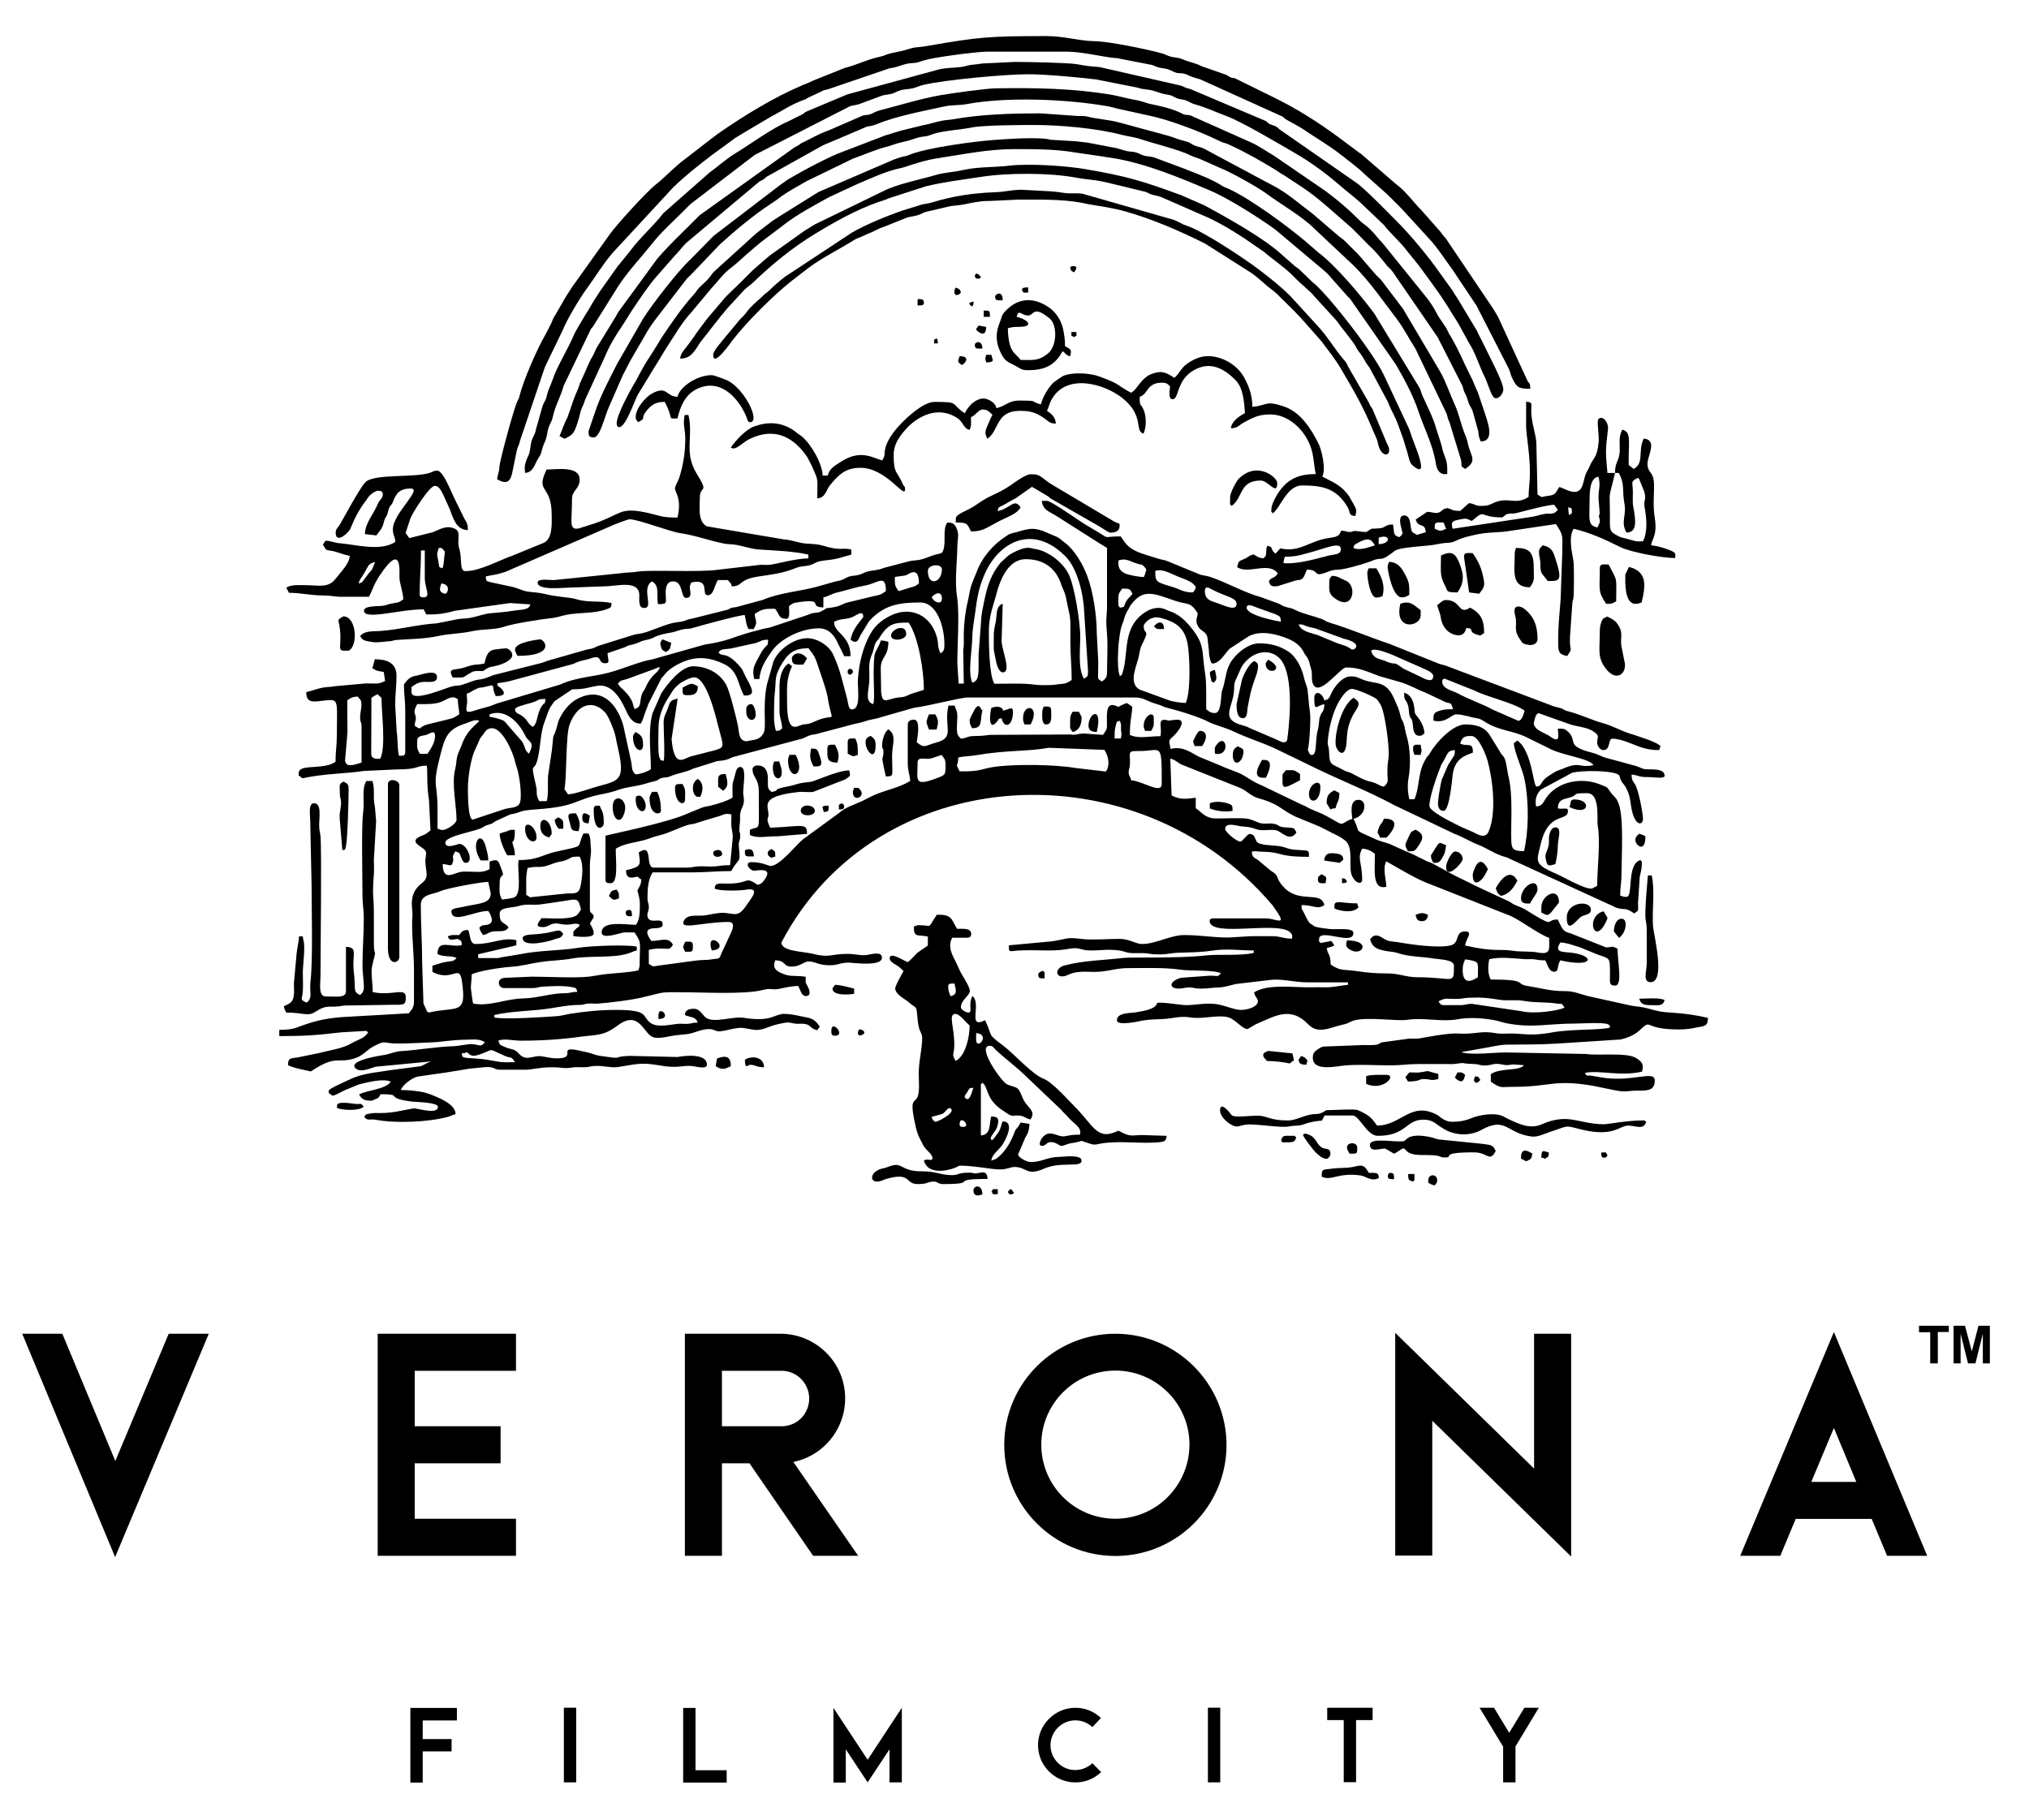 <?xml version="1.0" encoding="utf-8"?>
<!-- Generator: Adobe Illustrator 18.0.0, SVG Export Plug-In . SVG Version: 6.00 Build 0)  -->
<!DOCTYPE svg PUBLIC "-//W3C//DTD SVG 1.1//EN" "http://www.w3.org/Graphics/SVG/1.1/DTD/svg11.dtd">
<svg version="1.1" id="Layer_1" xmlns="http://www.w3.org/2000/svg" xmlns:xlink="http://www.w3.org/1999/xlink" x="0px" y="0px"
	 viewBox="0 0 1068 958" enable-background="new 0 0 1068 958" xml:space="preserve">
<g>
	<path fill-rule="evenodd" clip-rule="evenodd" d="M243,554.6c2.1-0.2,1.3,0,2.7-0.7c2.4,2.1,2.9,2.9,9.1,0.4
		c5.2-2.1,2.3-2.1,10.9,1.6c3.5,1.5,3-0.2,5.4,3.3c-2.3,0-5.7,0.2-7.9-0.1c-5.1-0.8-8-1.6-14.2-1.9
		C241.7,556.9,243.8,556.2,243,554.6L243,554.6z M757.2,527.2c4-2.2,4.6-1.1,10.1-1.3c3.7-0.1,2.2-0.7,10.7-0.7
		c3.9,0,8.3,0.7,11.5,1.2c3.9,0.6,8.1-0.2,12.2,0.5c5.9,1.1,11.9,0.6,17.3,1.4c3.6,0.6,2.6-0.7,4.5,2.2c-3.3,1.7-16.1,3.5-22.6,1.9
		l-26.2-3.9c-3.1,0.1-2.8,0.5-5.3,0.7l-9.4,0C758.1,529.2,757.9,528.2,757.2,527.2L757.2,527.2z M769.9,510.5c0-2.4,0.6-3.7,1.3-5.4
		c1.3,0.1,2.7,0.4,4,0.7c3.5,0.8,2.7,2.2,2.7,8.7C773.5,517.4,769.9,517.7,769.9,510.5L769.9,510.5z M277.7,457
		c6.3-1.5,5.6,0.8,13.6-2.4c2.4-1,4.1-0.8,6.4-1.7c3.8-1.4,1.8-1.9,7.4-1.9c2.3,4.4,1.4,11.2,0.4,15.8c-0.8,3.8-2.9,3.6-7.1,3.6
		l-19.4,2l-2-1.3C277.1,465.2,276.6,461.9,277.7,457L277.7,457z M820,425.6c0.1-2.7,0.7-4.4,4.7-5.3c7.7-1.8,0.9-2.7,10.7-2.7
		c7.1,0,5,13.9,5.6,17.1c1.5,8.1-0.3,23.3-0.3,31.7l-2.7,1.4c-3.5,0.7-15.2-6.2-18.9-7.8c-12-5.1-10.2-6.6-8.2-15.3
		c4.1-17.9,14.4-11.8,14.4-17.7C825.4,424.7,823.3,426.3,820,425.6L820,425.6z M246.3,414.8c0-5.6,1.4-14.1,3.2-18.8l3.3-7.4
		c0.5-0.7,0.5-0.5,1.2-1.5c1.6-2.1,2.2-3.7,5-3.7c5.4,0,10.7,12,11.9,16.8c0.5,1.9,0.6,2.4,1.2,4.1c1.4,4.1,3,16.1,1.3,18.9
		c-1.3,2.3-5.4,2-7.9,2.8l-16.6,5.5C246.2,431.6,246.3,417.1,246.3,414.8L246.3,414.8z M595.4,410.8c-0.5-2.2-1.4-2.5-1.3-4.6
		c0.1-1.7,0.7-1.8,0.7-4.7c0-5.6-1.4-6.1,4.6-6.1c12,0.2,12.1-5.7,12.1,17.4C611.4,418.3,601.9,411.4,595.4,410.8L595.4,410.8z
		 M483,401.5c0-3.3,3.5-1.6,6.6-2.1c1.6-0.3,4.1-1.4,6.1-1.9c1,1.5,2,2.2,2,4.7c0,5.9,0.1,5.7-4.6,7.5
		C480.7,414.4,483,410.6,483,401.5L483,401.5z M297.1,415.5c1.3-5.8,0.6-28.4,2.7-34c4.1-11.1,12.5-13.3,18.8-6.3
		c1.7,1.9,4.6,9,5.3,12.1c0.3,1.1,0.5,2.9,0.9,4.4c4,17.1,2.6,19-7.9,21.7c-6.3,1.6-14,4.7-17.9,4.8L297.1,415.5L297.1,415.5z
		 M640.1,430.9c-5.7,0-7.3-3.1-10.7-5.4l0-5.5c-5,0.6-8,1.2-12.7-1.2l-0.7-19.4c3.4,0.8,3.6,2.4,7.1,3.6l29.6,11.8
		c3.8,1.6,5.7,4.4,9.8,5.5c3.8,1,7.7,2.5,10.8,4.5c3.2,2.1,6.4,4.4,10.2,5.8l10.9,4.5c2.5,1.2,4.2,2.1,6.7,3.4
		c3.1,1.5,4.1,1.9,6.8,3.9c4.4,3.3,2.3,11.8,3.2,16.9c0.3,2,2.2,5.5,4.6,5.5c0.6,0,1.3-0.7,1.3-1.3c0-9.8-2.8-11.3,0-16.7
		c3.4,0.3,4.6,1.2,6.7,2.7c0,9-1.5,19.1,6,17.4c0-3.7-2.1-9.7,0-13.4c0.1,0,14.7,8.7,20.5,11l45.1,17.8c5.4,2.5,16,10.4,20.1,11.4
		c0,5.8,1.2,9.1-5.8,7.8c-4-0.8-9.3-0.3-13.1-0.9c-7.2-1.2-9.6,0.8-25.3-2.8c0.1-3.1,4.6-7.4,0-7.4c-5.8,0-2.4,6.3-7.9,7.4
		c-6.4,1.4-19.8-0.4-27.2-1.7c-2.3-0.4-4.4-0.3-6.2-1.1c-2.7-1.2-4.6-3.6-7.4-1.9l-1.3,1.3c1,4.5,3.9,5.5,8.4,6.3
		c2.7,0.5,3.9,0.3,6.2,1.1c5.8,2,12.9,1.8,19.2,2.9c2.9,0.5,10.3,0.4,10.3,3.8c0,10.4-0.1,6-19.4,6c-5.7,0-9.5-2-15.4-2
		c-6.9,0-10.7-0.4-16.2-1.2c-7.4-1.1-8.6,0.1-13.9-3.5c0-6-1.7-5-2-8.7c1.6-0.4,2.7-0.7,4-1.3l-1.6-2.4l-5.8,1.1
		c-0.9-1.8-0.7,0.6-0.7-2c0-6.2,18.1,3.7,18.1-3.3c0-3.1-9.7-1.6-12.6-2.1c-0.6-0.1-8-0.8-8.3-1.7l-2-1.3c-1.5-1.6-2.6-4.6-3.6-6.4
		c-1-1.8-0.7-0.3-0.8-3.2c6.5,0,8.2,2.6,12,0c-1.8-7.6-12.3-0.9-20.7-8.7l-1.9-2.1c-3.2-4.2-1.1-4.6-5.5-7.2l-6.6-5.5
		c-2.1-1.6-3.2-1.2-3.5-4.6c2.7-0.6,1.7,0,5.3,0c11.6,0.2,7.4,2.7,24.8,2.7c-0.1-2.8,0.2-3.2-2.6-3.4c-3.7-0.3-6.5-0.2-9.4-1.3
		c-4.5-1.7-9.4-0.9-13.8-2.2c-3.5-1-1.5-5.1-5.6-5.1c-1,0-3.7,4-4.7,4c-2,0-8-5-8-6.7c0-3.7,6.1-1.6,8.1-1.4
		c4.2,0.5,4.4,0.2,8.4,1.6c3,1.1,7-0.1,10.2,0.5c3,0.6,7.2,6.5,10.8,1.2c-1.5-2.9-1.2-2.3-6-2.7c-4.1-0.3-2.8-1.4-6.1-1.9
		c-2.7-0.5-4.9,0.4-7.5-0.5c-1.8-0.6-4.1-1.8-5.9-2.1C653.1,430.4,644.3,431,640.1,430.9L640.1,430.9z M504.4,398.8
		c2.9-0.7,6.8-0.7,9.5-1.2c16.2-2.8,26.5-1.8,38.2-3.9l29.2,1.1c2.4,3.5,2.9,8.5,1,11.1c-0.1,0.1-0.3,0.3-0.3,0.3l-16.2-1.9
		c-10.4-1.8-30.1-2-40.6-0.8c-9.3,1.1-7.8,2.8-20.1,2.6C502.5,401,504.3,404.5,504.4,398.8L504.4,398.8z M195.5,367.4
		c1.3-0.9,1.8-1.2,3.2-1.9l2.1,1.9c0,7.8,2.5,26.1-0.7,32.1c-1.8,0-4.7,0.3-4.7-2.7L195.5,367.4L195.5,367.4z M728.4,414.2
		c-2.2-0.5-2.3-0.9-4.3-1.8c-4-1.6-3.3-0.1-12.3-5.1c-1.5-0.8-2.8-0.9-4.3-1.7c-6.9-3.8-7.7-2.4-7.9-9.5c-0.2-5.3-1.5-1.8-0.1-10.8
		c1-5.9,3-12.6,6.1-17.3c1.1-1.7,3.7-5.3,6-5.3c2.3,0,11.9,4.2,13.2,5.5c0.2,0.2,1.7,2.4,1.9,2.8c2.3,4,4.8,22.5,4.2,27.8
		c-0.4,3-0.7,4.7-0.6,8.7C730.5,411.5,730.9,411.8,728.4,414.2L728.4,414.2z M759.9,426.9c3,0,4.4-15.9,4.7-18.7
		c1.1-9.8,8.1-10.7,10.7-12c0-6-2.8-2.8-6.7-4.7c1.1-4.2,3.5-4,6-4c3.7,0,7.6,10,8.4,13c2.7,9.7,4.8,27,0.7,37
		c-2,5-6.3,1.3-10.1-0.2c-3.2-1.3-5.1-2.2-7.8-3.6c-2.7-1.4-13.4-6.6-13.4-9.4c0-5.1,4.1-16.1,5.9-20.8c0.7-1.8,0.9-1.6,1.9-3.5
		c2-3.8,2-4.8,5.6-5.1c-0.1,3.1-0.2,2.5-1.5,4.6c-0.9,1.3-1.1,1.9-2.1,3.3l-3.4,7.9c-0.6,2.5-2.3,11.8-1.8,13.7
		C757.5,425.8,758,426.9,759.9,426.9L759.9,426.9z M219.6,390.1c0-2.9,2.8-2.6,4.8-3.2c1.9-0.6,4.6-3,4.6,0.6c0,3.4-2.3,6.9-4,9.4
		h-4C219.3,393.7,219.6,394.2,219.6,390.1L219.6,390.1z M586.7,386.8c0-2.2,0.2-3.1,0.6-4.7c0.7-2.7,0.3-2,2.1-2.6
		c1.1,2.2,0.5,2.4,0.7,5.3c0.2,2.1,0.2,0.7,0.2,1.9c0,0.1-0.2,1.7-0.3,2.1l-3.3,0L586.7,386.8L586.7,386.8z M230.3,436.3
		c0-3.6,0-7.1,0-10.7c0-14.1-2.9-10.9,1.3-27.4c2.7-10.6,4-14.2,13.4-17.3c2.7-0.9,5.2-2.4,7.3-1.4c-1.2,1.8-6.5,4.6-9.3,12.8
		c-1.1,3.1-2.2,4.2-2.7,8c-0.3,2.6-0.2,2.5-0.7,4.6c-2,7.5,0.7,19.2,0.7,26.7c0,2.1-5.2,5.4-7.4,5.4
		C231.5,436.9,232.1,436.7,230.3,436.3L230.3,436.3z M265.5,379.7c-1.5-1-5.7-2.1-7.8-2.3v-1.3c8.3-3.2,15.4,4.1,18.8,11.3
		c1.6,3.4,5.4,2.9,1.9,9.4c-2.3-1.7-1.9-3.7-3.6-6.4L265.5,379.7L265.5,379.7z M675.6,390.8c-1.1,0-3-1.2-4.3-1.7l-12.6-5.4
		c-2.2-0.9-1.7-1-4.3-1.7c-13-3.4-5-9.5-4.8-19.3c0-2.3,0.1-3.3,1-5.1l1.9-4.2c2.8-7.8,13.2-13.7,20.5-7.3
		c7.9,6.9,6.1,30.6,4.9,40.7C677.4,389.1,678.1,390.8,675.6,390.8L675.6,390.8z M219.6,370.7c6.7,0,10.4,0.2,14.6-2.1
		c4.2-2.3,5-1.5,6.8-0.5c0,3.9,0.7,4.7,0.7,8c-1.6,1-2.6,1.9-4.9,2.4l-11.8,2.9c-5,1.3-2.7,3.5-6.7,0.7c0.1-2.7,0.6-2.4,0.6-4
		C218.8,375.2,216.9,375.8,219.6,370.7L219.6,370.7z M182.8,368.7c1.8-1.2,2.4-1.8,5.4-2l1.6,1.8c1.3,2.7-0.6,7-0.2,10.2
		c0.2,2.3,0.5,0.6,0.7,3.4l0,19.4c-2.1,0.5-7.7,3-8.4-0.3c0-0.2-0.2-0.2-0.3-0.4l1.3-15.4C182.8,379.9,182.8,374.3,182.8,368.7
		L182.8,368.7z M271.1,373.4c0-1.2,5.4-2.5,7.6-3.1c6.4-1.8,3.3-2.3,8.4-2.3c-0.3,3.3-0.2,1.3-1.8,3.6c-3.1,4.7-2,9-4.9,11.1
		c-2.8-1.9-2.2-2.8-4.5-4.9C272.9,375.1,271.1,375.9,271.1,373.4L271.1,373.4z M346.6,383.4c0-6.5,2.5-12.1,5.8-17
		c1.6-2.4,1.7-3.4,5.1-6.3c1.3-1.1,5.8-3.5,7.9-3.5c6.6,0,11.5,21.2,12.6,25.5c2.8,11.2,4,11.3-2.1,13l-11.7,3
		c-4.1,0.8-9.3,7.3-10.7-9l3.2-21.3c-3.8,0.9-3.9,1.3-5.1,4.9c-1,3-2.3,4.3-2.3,7.8c0,3.4,0.8,18.4,0,20.1c-1.8-0.5-1.4,0-2.2-1.8
		C346.2,396.7,346.6,386.6,346.6,383.4L346.6,383.4z M767.4,365.1c-3-1.7-8.3-2.2-8.3-6.5c0-0.6,0.7-1.3,1.3-1.3l15.8,6.3
		c6.9,3.5,19.8,6.1,26.3,10.5c-0.4,1.8-1.5,5.4-3.3,5.4l-13.5-5.9C782,371.4,772.5,367.9,767.4,365.1L767.4,365.1z M325.2,360
		c1.8-2.4,2.5-1.6,5.4-2.7l14.2-5.2c2.3-0.8,0-0.3,2.5-0.9c-0.7,2.7-2.5,3.1-4.1,5.2c-1.6,2-2.2,2.9-3.3,5.4
		c-1.1,2.5-2.1,2.5-2.6,6.1c-0.5,3.3-0.4,4.6-3.3,5.4c-0.8-1.7-0.6-2.6-1.5-4.5C330,364.1,327.1,362.9,325.2,360L325.2,360z
		 M407.5,370.7c0-4.6,0.6-7,0.7-10.7c0.1-4,0.9-6.1,2.4-8.9c3.9-7,7-9.8,15-9.8c2.1,3.1,2.9,3.2,4.4,7.6c1.5,4.6,4.9,13.8,5.6,17.9
		c2.6,16.4,5.2,7.4-7.3,13.3c-2.2,1-2.5,1-5.3,1.3c-3.3,0.4-8.7,6.3-8.7-11.4c0-7.8-0.6-12.3,2.6-19.3l-1.9-1.4
		c-3.6,2.6-4.5,7.1-4.7,11.4l0,14.1c0.1,3.3,1.3,5.3,1.4,8.7c-2.1,1.4-0.5,1.1-3.3,1.3C407,379.7,407.5,376.7,407.5,370.7
		L407.5,370.7z M520.5,332.6c0-7.5,1.8-12.2,3.6-18.5c0.6-2,0.8-3.2,1.5-5.2c2.2-6.5,6.4-14.5,14.3-14.5c8.9,0,15.1,4.1,18.2,11.9
		c0.5,1.4,0.7,2.2,1.5,3.9c1.3,2.8,1.5,4.4,2.2,7.9c0.6,2.9,1.5,6.3,1.6,9.1c0.1,3.4,0,7.2,0,10.7c0,7.4,0.7,12.5,0.7,20.1
		c-3.9,2.6-3.8,1.7-8.8,2.5c-1.8,0.3-8.7,0.3-10.4,0c-5.9-0.9-14.5-0.5-21.5-0.5C520.6,355.2,520.5,338.8,520.5,332.6L520.5,332.6z
		 M728.1,347.6c-2.2-0.7-5.3-1-6.4-5c1.8-2.2,12.8,2.8,14.9,3.8l11.6,5.1c1.8,0.9,6.2,2.3,6.2,4.5c0,4.1-5.4,1-6.5,0.4l-8.2-3.9
		c-1.3-0.6-2-1.2-3.3-2.1c-2.4-1.6-1.7-0.7-4.6-1.4C730.2,348.6,729.6,348.1,728.1,347.6L728.1,347.6z M459.6,370.7
		c-4.8-1.3-2-8-2-12.7c0.1-6.9-0.7-8.5,1.5-13.9c0.9-2,1-4.4,2-6c0.7-1.1,1-1,1.8-2.3c4.7-7.7,7.9-8,15.4-8c5.2,7.7,8,25.4,8,35.4
		l-5.1,1.6c-2.1,0.6-2.8,1.1-4.3,1.7c-2.5,0.9-3.1,0.4-5.7,1c-5.2,1.2-6.7,3-7.4-3.2l-0.2-12.4c0-6.4,4-5.8,4-14
		c-1.6-0.4-2-0.6-4-0.7c-0.7,3.1-3,5.4-3.3,8C459.1,355.4,460.9,368.1,459.6,370.7L459.6,370.7z M611.3,325.4
		c8.1,2.2,12.7,5.6,14,14.7c1,7.1,1.5,24.3-1.2,30c-2.4,0-6.4-0.7-8.2-1.2l-16.2-5.9c-5.4-3.4-2.1-10.6-0.5-16.5
		c0.6-2.3,0.8-5,1.8-6.9c4.7-9.4,1-4.5,1-10.3C602,329.1,604.9,323.6,611.3,325.4L611.3,325.4z M711.7,342c0,0-2.7-1.7-3.4-1.9
		c-1.4-0.5-2.8-0.9-4-1.3l-10.9-4.5c-3.3-1.1-8.8-1.9-9.8-5.6c3.7,0.1,1.7,0.7,8.6,2.1l15.2,5.5C716.8,338.5,713.9,342,711.7,342
		L711.7,342z M450.3,337.9c1.3,0,2.2-2.5,2.6-3.4l4.6-7.5c7.8-8.5,15.6-9.8,26.9-9.8c8.7,0,12.7,12.5,12.7,22.1c0,2.4-0.1,3.4-2,4.7
		c-1.9-3.7-0.9-4.8-2-8.7c-3.2-11.4-13.8-16.5-24.5-11.1c-4.4,2.2-8,5.1-10.5,9.6c-4,7.2-5.9,15.4-6.5,23.6
		c-0.4,5,1.9,16.1-3.3,16.1c-1.8,0-1.9-3.8-2.4-5.6c-2.4-8.8-3.6-15.2-7.4-23.4c-2.1-4.5-8.2-8.5-13.6-8.5
		c-6.9,0-15.2,5.9-17.8,12.3l-3.4,12c-2.5,12.1,0,22.4-1.8,25.7c-2.1,3.8-4.8,3.3-9.1,4.3c-4.1-0.5-3.7-4.7-4.3-7.8
		c-0.8-4.3-4.5-18.8-6.2-21.9c-3.6-6.5-10.4-9.8-17.6-9.8c-6.1,0-13.5,9.4-16.6,14.2l-4.7,10.7c-2.4,9.4-0.8,19.8-0.8,29.3
		c-2.1,1.4-5.3,2.5-8,2.7c-0.1-0.1-0.3-0.2-0.4-0.3c-1.9-2-1.4-3.4-1.9-6.1l-4.3-19.7c-3.5-11.4-11.6-20.4-24.4-13.5
		c-4.2,2.3-7.3,6.5-9.3,10.7c-0.7,1.6-0.7,2.4-1.2,4.1c-2.5,8.3-1.3-0.2-2.6,12.1l-2,13.4c-0.3,4.5,0.3,9.5-0.7,13.4l-4,0
		c-2.1-4.1-0.7-3.8-1.7-8.3c-3.2-13.8-1-6,0.9-13.9c1.6-6.4,1.4-14,3.7-19.7c1.1-2.7,2-6.4,3.6-8.5c0.8-1.1,0.9-1.4,1.7-2.3l9.2-6.2
		c6.8,0,7.4-0.8,13-1.8c7.8-1.4,12.5,6.8,15.1,12.5c1.7,3.7,3.4,7.4,8,7.4c1-1.9,1.4-3,2.1-5.3c0.4-1.3,1.6-3.9,1.8-4.9l7-13.8
		c0.8-0.9,0.8-0.7,1.6-1.8c2.1-2.9,6.5-5.4,9.9-6.8c7.7-3.2,14.6-2.1,21.6,1.3c7.3,3.6,6.9,10.2,10.3,16.5c4.7,0,5.9-1.1,1.5-8.8
		c-1.4-2.3-1.7-4.2-3.3-6.1c-7.7-9.1-9.4-4.9-11.6-7.8c1.6-2.2,3.3-1.5,6.6-2.1l13.2-2.9c2.6-0.9,2.9-1.7,6.3-1.7
		c-0.1,3.4-0.1,2.2-1.8,4.2c-0.8,0.9-1.8,2.4-2.4,3.6c-3.1,5.8-4.4,7.3-3.1,12.9l2.7,0c0.5-5.9,3.5-10.4,6.9-15.1
		c4.7-6.4,15.4-11.6,24.5-11.6c5.2,0,8.2,3.9,10,8l3.3,6.7l3.3,0c0-11.2-8.7-12-8.7-18.1c3.6-1.9,5.1-1,9.1-2.3
		c2.1-0.6,6.3-4.5,6.3-0.4c0,0.4-1.5,2-2,2.7c-2.4,3.4-3.7,5-4.7,9.4C448.8,337.4,448.8,337.9,450.3,337.9L450.3,337.9z
		 M674.3,327.3c-0.7,0-18.1-3.1-18.1-7.4c0-2.4,3.7-0.7,4.9-0.2l10.3,3.7C673.7,324.5,674,324.5,674.3,327.3L674.3,327.3z
		 M757.4,374.3c-2.8,1-2.9,1.7-2.9,5.1c6.7,1.6,9.4-3.3,12-3.3c3.7,0,7.1,1.5,10.7,2c1.9,0.3,2.7,0.9,4.2,1.8c7.7,5,15,4.6,22.4,8.4
		l10.8,5.3c7.5,4.3,21.3,5.3,24.2,9.2c-7.6,1.8-6.7-2.2-16.1,1.9c-2.8,1.2-2.8,0.7-5.5,2.5c-1.8,1.2-3.2,1.9-4.6,3.4
		c-1.4,1.6-1.6,3.5-3.8,3.5c-1.8,0-2.3-18.7-10.1-24.2l-1.9,1.4c0.5,5.4,4.6,13.5,5.8,19.6c2.3,12.2,2,26.9-0.4,37.2
		c-4.8,0-6.6-0.5-6.7-5.3c-0.3-11.1,1-24.4-1.6-34.5c-0.6-2.4-1-7.8-2.3-9.7c-0.6-0.9-0.8-0.8-1.5-1.9l-5.6-9.1
		c-2.7-4.7-7.2-6.2-13.2-6.2c-6.6,0-15.2,9.3-18.5,14.9c-1,1.8-1,1.3-2,2.7c-0.6,0.9-0.9,1.7-1.4,2.6c-3,5.9-2.4,14-4.9,19.2l-2.7,0
		c-0.7-2.9-1.1-7.4-0.4-11.1c1.2-6.5,1-15.9-1-22.2c-0.6-1.8-1-5.1-1.7-7c-0.6-1.5-1.1-1.7-1.4-3.2c-1.3-5.2-1.5-4.9-3.4-9.3
		c-4.3-10-9.5-7.6-16.1-10c-2.2-0.8-3.5-1.9-6.7-1.9c-4.7,0-9,5.7-10.6,9.5c-0.9,2.1-1.2,2.6-3.4,3.2c-1-4.3-5.3-5.6-5.3-1.3
		c0,7.9,1.3,3.7,5.3,3.3c-0.1,4.1-1.2,3.5-2.3,6.4c-0.6,1.7-0.5,4.9-1.1,6.9c-1.7,6.4-0.2,13.4-3.3,13.4c-1.1,0-1.6-1.8-2-2.7
		c0.9-3.7,1.3-12.1,1.3-16.7c0-3.2-0.4-4.3-0.7-7.3l-0.7-7.3c-0.2-1.9-1.4-4.3-1.8-6.2c-1.1-5.2-3.9-11.3-8.4-14.3
		c-4.5-3-9.7-4.3-15.1-4.3c-5.6,0-11.1,4.4-14.2,8.5c-3.4,4.4-3.5,9.3-4.9,14.5c-0.4,1.4-0.6,1.5-0.8,2.5
		c-0.5,2.4-0.2,11.2-3.5,11.2c-2.2,0-3-0.6-4.7-2l0-8.7c-0.1-4.1,0-6.3-0.5-9.5c-2.1-13,0.3-15.9-8.9-26.5c-2.3-2.6-5-4.9-8.4-6.4
		c-1.5-0.6-1.9-0.6-3.3-1.3c-4.9-2.4-10.3,0.1-14.1,3.7c-8.6,8.2-5.8,20.4-8.8,29.3c-0.6,1.9,0,0.9-1.4,2c-2.1-4.4-0.8-22.3,1.1-27
		c1.8-4.4,0.8-4.1,3.5-8.5c0.5-0.8,0.6-1.3,1.2-2.1c6.5-8.6,11.6-6.1,23.2-2.1c6.8,2.3,7.7,0.2,11.8,6.3c0.5,2.1-1.7,3.5,0.3,7.1
		c1.8,3.2,4.7,2.4,5.1,7c0.2,3,0.6,4.2,0.7,7.4c0,1.5,1.2,6.2,1.7,5c0-0.1,0.2,0.2,0.4,0.3c4.4-1,5.9-5.1,8.8-7.9l10.1-6.6
		c6.3-3.2,14.7-1.1,20.8,1.5c3.2,1.3,6,3.4,7.7,6.3c0.7,1.2,0.5,1.2,1.5,2.5c1.8,2.3,1.9,4.3,2.8,7.3c0.7,2.5,0,4.6,0.6,6.7
		c2.7,9.4,14.5-7.8,17.8-7.8c7,0,11.2,2.3,17.5,4.6l10.9,3.1c4.6,1.3,8.9,3.9,13.2,5.5l9.5,4.5c3.4,2,4-0.4,5.1,4.3
		C761.5,373.4,759.9,373.5,757.4,374.3L757.4,374.3z M491,313.8c5.3-4.7,5.9,3.4,3.4,3.4c-2.1,0-3.2-1.4-4-2.7L491,313.8L491,313.8z
		 M650.9,317.9c0,4.4-7,0.6-10.8-0.6c-3.2-1-5.9-1.9-5.9-6.1c0-3.3,2.7-1.4,4-0.7C645.3,314.2,650.9,314.6,650.9,317.9L650.9,317.9z
		 M588.7,314.6c0-2.5,1-3.2,2-4.7c4,0,4,0,5.4,2.7c-1.2,1.8-2.4,2.3-3.3,4c-1.5,2.6-0.2,3-3.3,3.3
		C588.5,318.2,588.7,320.6,588.7,314.6L588.7,314.6z M433.5,314.5c3.3-0.8,4.6-2.1,7.4-2.6l7.9-2.1c2.4-0.8,5.5-1.2,8.2-1.9
		c5.8-1.6,9.3-5.3,9.3,3.3c-2.6,1.8-2.8,2-6.6,2.7l-14,3.4c-2.2,0.6-3.1,1.7-6.4,2.3c-7.9,1.5-0.9-0.9-7.1,2.3
		c-2.3,1.2-3.7,0.2-6.9,1.8l-20.1,6.7c-1.7,0.4-2.6,0.4-3.9,0.8l-6.8,1.8c-8.4,2.3-11,4.5-23.7,6.4l-27.6,7.8
		c-7.6,1.2-16.9,5.9-26.8,7.9c-2.6,0.5-5.2,0.9-7.4,1.3c-4.8,0.9-9.7,1.9-14.1,4l-33.4,10c-2.4,1-4,1.6-6.5,2.2
		c-8.1,2.1-10.5,4.4-9.2-1.9c0.3-1.6-0.1-2.5-0.1-5.5c1.9-0.5,2.5-1.3,4.4-2.2c3-1.5,2.2-0.6,5.3-1.4c6.5-1.6,2.6-0.8,5.6,4.9
		c3.4,0,6.2-0.9,2.4-4.4c-1.6-1.4-1.1,0.1-1.7-2.3c2.4-0.6,5-0.6,7.3-1.4l32.6-8.8c4.8-2.3,5.7-1.7,9.1-2.9c6.8-2.5,3.6,2.5,7.8,2.5
		c3,0,1.3-2.1,1.3-5.3l9-3.1c3.4-1.9,3.4-0.7,8.4-3c1.5-0.7,3-0.8,4.7-1.3c2.1-0.6,2-0.9,3.8-1.6c4.2-1.6,7.5-1.7,9.1-2.2
		c7.8-2.6,6.4-1,9.9-2.1c3.9-1.2,24.1-6.7,27.3-6.8c0.8,3.3,0.5,4.5,2,7.4h2.7c0.4-0.8,1.3-2.2,1.3-3.3c0-2.4-0.6-1.6-0.7-4.7
		c4-2.7,5.5-2.7,10.7-2.7c0.5,0.8,0.8,1.2,1.3,2c1,1.8,1.3,3.3,4.7,3.3c2,0,1.3-4.6,1.3-6.7c1.9-1.3,1.8-1.6,4.7-2
		c14.7-2.2,5,2.5,13.4,2.7V314.5L433.5,314.5z M471,303.8c1.7-0.4,4.2-0.5,5.8-0.9c1.3-0.4,6.9-5.5,6.9,4.3
		c-2.5,1.7-1.6,1.3-5.1,2.3c-2.2,0.6-3.5,1.2-5.6,1.7C471.1,308.4,471,308.6,471,303.8L471,303.8z M629.5,309.2
		c-0.4,0.8-0.9,2.7-2,2.7c-4.4,0-6.8-1.8-10.4-2.9c-8.6-2.6-9-2.5-9-8.4c3.7-1.4,8.3,1.5,11.8,2.9
		C624.8,305.4,628,306.4,629.5,309.2L629.5,309.2z M488.4,300.5c0-3.4,7.4-4,7.4-0.7C495.7,306.9,488.4,309,488.4,300.5L488.4,300.5
		z M603.4,299.8c-0.4,1.6-0.7,2.7-1.3,4c-2.3,0-7.9-1-9.6-1.8c-4.4-1.9-3.8-4.9-3.8-6.9c3.2-1.2,5.3-0.1,8.3,1.1
		C601.1,297.9,600.9,296.2,603.4,299.8L603.4,299.8z M511.8,359.4c-2.5-5.2-0.1-16.9,0-24.1c0-3.5,0.9-8.3,1.4-12
		c1.1-8.4,1.9-13.9,5.3-21.5c7.5-16.6,25.2-26.1,42.3-8.9c6.4,6.4,9.6,20.2,9.9,29.6l2,30.8c-0.1,3.1-0.1,2.7-2.1,4
		c-3.5-5.1-1.8-17.4-2-23.4c-0.3-7.3-2.8-24.5-6-31.4c-2.9-6.2-10.7-12.3-17.4-13.4c-2.1-0.3-3-0.9-5.2-0.6c-2.9,0.4-6.7,2.3-9,3.8
		l-4.2,3.8c-4.7,5.6-7,11.7-8.7,20.1c-0.7,3.6-1.6,7.2-1.7,11l-1.3,17.4c0,2,0,4,0,6C515.1,356.5,514.6,358.6,511.8,359.4
		L511.8,359.4z M582.7,288.5l0,31.5c-0.3,8.1-0.7,4.7,0,14c0.5,6.6,0,13.5,0,20.1c0,2.7-1.1,3.6-2.7,4.7c-2.3-1.5-2-1-2-4.7
		c0-2.3,0.2-5.2,0-7.4l-0.7-13.4c0-9.2-1.9-21.9-5.1-30.3c-2.2-5.8-6.5-13.4-11.6-17.2c-1.9-1.4-1.9-1.8-4.2-3.1l-7.5-3.2
		c-6-2-8-0.9-14.4,0.8c-2.6,0.7-2.7,0.5-4.8,1.9c-7,4.5-12.8,11.2-15.7,19.1c-1.3,3.4-2.8,6.2-3.5,9.9c-0.3,1.7-0.8,4.1-1.1,5.5
		c-1.4,5.7-2.2,13.1-2.1,19.2c0,2.4,0.1,4.2-0.3,6.4l0.3,17.6h-2.7l-0.7-10.7c0-9.7,1.2-26.1-0.1-34.6c-1.4-8.7,0-18,0.1-26.9
		c0.1-4.4,1.2-6.2-0.6-10c-1-2.1-2.2-2.6-4.7-2.6c-2.6,3.9-0.5,10-2.1,14.6c-0.7,1.9-1.4,1.6-3.8,2.2c-3,0.8-5.3,2.1-8.5,2.8
		c-1.9,0.4-3.3,0.3-5.3,0.7l-13.7,3.6c-3.6,1.5-5.6,1-9.2,2.1c-1.5,0.5-2,1-3.8,1.5c-2,0.6-3.4,0.4-5.1,0.9
		c-1.9,0.6-2.4,1.3-4.2,1.9c-1.7,0.6-3.2,0.6-4.8,1.2l-8.8,2.5c-8.9,2.3-19.1,3-28,6.8l-13.7,3.7c-3.4,0.5-2.1,0.2-4.6,1.4
		l-18.7,4.7c-2.7,0.4-2.1,0.6-4.1,1.2c-2,0.6-2.8,0.5-5.1,0.9c-5.1,0.9-12.9,4.7-17.1,5.6c-2.4,0.5-2.8,0.3-5,1l-17.3,5.4
		c-1.6,0.4-2.6,1.3-4.3,1.7c-2.1,0.5-2.2,0.3-4.3,1l-18.2,5.2c-1.6,0.4-2.1,0.9-4.5,1.5l-23,5.8c-3.3,0.7-5.2,2.3-8.7,2.7
		c-3.6,0.4-6,1.8-9.3,2.8c-2,0.6-2.8,0.3-5.2,0.8c-3,0.6-21.6,8.9-21.6,3.1l0-2.7c2-1.3,3.3-2.6,6.7-2.7c3.2-0.1,6.7,0.7,6.7-2.6
		c0-4.4-8.8-1-10.7-0.7c-3.6,0.5-5,2.3-6.7,4.7c0,5.2,0.7,7.9,0.7,13.4v22.1c0,2.2-1.2,2-3.3,2c-0.9-3.8-0.6-9-1.2-12.8l-0.8-13.9
		c0-6.1,0.7-9.5,0.7-15.4c0-7.1-5.5-8.7-11.4-8.7l-1.3,4.7c2.5,1.7,2.8,1.3,6,2l0.7,4.7c-3.6,1.9-4.8,1.3-10,1.3l-16.6,1.5
		c-1.7,0.4-3.1,0.3-5.4,0.6c-3.5,0.5-6.3,1.8-9.5,2.5c0,5.6,3.4,5.2,8,4.6c9.7-1.1,8.1-1.6,8.1,18.1c0,5.7-0.7,8.5-0.7,14
		c-3,2-6.7,2.3-10.1,2.6c-3.4,0.4-9.3-0.1-9.3,3.4c0,2.4-0.1,0.7,0.9,1.8l1.1,0.9c10.5-2.5,23.8-2.5,32.2-3.9l17.2-0.8
		c12.4,0,10-2,16-2c0.6,2.6-0.2,9.3,1.2,18.2l0.8,15.9c-2,1.3-1.5,1.6-4.1,2.6c-4.5,1.7-5.2,3.4-1.1,6c4.4,2.8,2.5,3.6,2.5,7.5
		c0,5.8,2.5,8.4-2.1,11.9c-7.3,5.6-4.4,13.5-4.7,16.7c-0.7,7.4,0.8,20.4,0.8,28.2v16.7c0,4.1-1.1,4.4-2.7,6.7l-35.4,2
		c-10,0.9-14.9,2.2-23.9,5.6c-2.5,0.9-5.7,1.1-8.9,1.1v3.3c14.2,0,19.6-0.5,32.8-2l12-0.7c2.6,0,0.2-0.2,2,0.7
		c-2.2,3.4-4.8,3.5-8.4,5.6c-5,3-11.4,3.7-16.9,5.2l-12.2,2.5c-3.8,0.3-4.7,0.6-4.7,4c3.1,1.6,8.2,2.4,12,3.3
		c13.9-9.3,14-3.7,23.7-7.1c3.9-1.4,5.9-4.3,9.3-6.1c6.9-3.6,4.5-1.5,12.5-1.5c6.8,0,11.6-0.4,18.1-0.6c4.1-0.1,11.3-1.4,18-1.4
		c3.6,0,7-0.7,10,1.3c-2.1,2.9-2.7,1.3-6.9,1c-2.1-0.1-6.6,1-9.1,1.1c-9.8,0.3-18.6,2-28.1,2.6c-3.2,0.2-6.2,1.6-8.7,2
		c-2.8,0.4-19.8,3.1-15.1,7.2c2.7,2.3,8.1-0.4,10.6-1l29.3-2.8c-2.6,0.6-4.2,2.2-6.1,2.6l-15.4,2c-6.9,1.2-14.9,1.6-21.3,4.8
		c-1.5,0.7-11.4,5-11.4,6c0,2.2,0.1,1,1.2,2.1l0.8,0.6c2.8-0.7,4.3-2,6.9-3.1l7.1-2.9c4.8-1.2,12.8-3.2,16.7-1.4
		c-2.7,4.1-12.5,4.4-16.7,6.7c1.5,2.9,3.2,3.3,6.7,3.3l3.3-1.4c0.5-0.6,0.9-1.3,1.4-2c10,0,4.7,1.1,10,2.7c1.2,0.4,5.4,1.1,6.8,1.2
		c1.8,0.2,13.3,0.4,13.3,2.7c0,4.5-11.1,0.5-13.1,0.9c-6.4,1.1-11,2.5-17.7,2.4c-1.7,0-2.8-0.1-4.4,0.2c-3,0.6-2.3,0-3.6,1.8
		c1.8,2.4,2.6,0.9,6.4,1.6c10.3,1.9,27.5,1.2,37.7-1.6c2-0.6,2-0.9,4-1.4c-0.1-4.9-7.2-7.9-11.2-9.6c-2.7-1.1-4.8-1.9-7.7-2.3
		c-3.6-0.5-5.9-0.8-9.9-0.8c0.7-2.6,5.9-6.5,8.9-7.1l14.6-2.1c2.6-0.5,4.1-0.6,6.9-1.1c2-0.3,5.3-1,7-1.1l7.3-0.7
		c4.9-0.2,4.2,1.4,7.4,1.4h13.4c3.3,0,7.4-1.3,14-1.3c5.4,0,6.1,0.9,10.8,0.1c1.9-0.3,4-0.1,5.9-0.1c3.3,0,3-0.6,6-0.7
		c4.7-0.2,8.2,1.1,11.9,0.6c10.3-1.6,12.3-2.6,22.5-0.8c9.6,1.7,11.7-0.4,17.1,0.3c1.2,0.1,7.4,1.9,7.4-0.7c0-6.4-12.4-4.7-15.5-4.1
		l-25.3-0.6c-10.2,0.4-1.6,2-15.4,0c-3.2-0.5-4.6-1.5-7.4-2c-2.9-0.5-5.3-1.4-8-1.4c-4.6,0,2.1,4.7-7.4,4.7c-3.4,0-5.2-0.7-8.3-1.1
		c-4-0.6-7.9,2.9-11.5-1.2c-2.9-3.3-4.2-2-8.1-3.9c-2.1-1-2.3-0.9-2.9-3.1c2.8-1.3,7.7,0,12,0c11.4,0,21.3-0.7,31.4-2.1
		c8.4-1.1,12.1-0.4,19.1-5.7c11-8.3,13.4,2.5,18,5.5c2.9,1.9,8.8,0,11.9-0.4c2.8-0.3,4.1-0.5,6.6-0.7c4.5-0.5,7.3-2.7,12-2.7
		c2.4,0,3.4,1.2,5.2,1.2c3.4-0.1,9.2-2.3,12.7-1.8c6.7,1,7,2.1,14.2-0.8c1.7-0.7,6.1-1.7,8.1-2c2-0.2,2.7,0.1,4.2,0.4
		c2.1,0.4,3.1,0.1,5.1,0.2c4.3,0.3,3.1,2.4,7.3,3.4l1.4-1.9c-1.8-2.6-3.2-4.1-6.7-4.8c-3.9-0.7-7.8-1.9-12.1-1.9
		c-5,0-6.7,4.4-20.9,2.1c-6.1-1-15.7,2.9-20.1,0c-1.8-1.2-3.2-4.8-6.5-4.8c-2.9,0-4.7,0.9-4.7,3.3c2.6,1.3,5.8,0.7,6.7,4
		c-3,0-2.7,0.4-4.7,0.6c-1.7,0.2-3.7-0.1-5.3,0c-4,0.3-11.1,2.3-14.9-0.5c-4.5-3.4-0.5-6.8-17.9-6.8c-8.7,0-16.1,0.8-24.1,2
		c-2.4,0.4-5.1,1.2-7.3,1.3c-5.6,0.4-27.3,1.9-32.8,0.7v-1.3c9.3-2.2,19.7-2,29.3-3.5c5.2-0.8,9.8-1.8,14.9-1.8
		c2.9,0,2.7-0.4,4.7-0.7c1.7-0.2,3.7,0.1,5.3,0c6.1-0.4,18.9-2,24.6-3.5l8.6-2.1c3.4-0.6,7.2-0.4,11-0.4c11.1,0,33.4,1.3,42.9-1.2
		c4.7-1.2,4.5,0.2,8.7-0.6c2.9-0.6,6.8-1.5,9.9-1.5c1.1,1.6,1.6,5.3,4,5.3c3.5,0,1.6-4,0.8-5.5c-1.2-2.1-0.8-1.5-0.8-4.6
		c-3-0.7-7.4-0.2-9.8-0.9c-8.9-2.5-6.7-5.8-6.3-7.8c5.9,0.1,3.9,3.3,8.7,3.3c4.4,0,6.6-2.7,8.7-2.7c4,0,5.1,2,11.4,2
		c4.4,0,5.3-1.4,10-1.4c2.1,0,17.4,2.3,17.4-2.6c0-3.7-6.1-1.6-8.1-1.4c-3.1,0.4-6-0.6-10-0.6c-9.3,0-9,2.3-18.6-0.1
		c-4.9-1.2-16.2-1.2-16.2-5.9c50.1-95.8,187-103.8,258.4-19.7c9.1,12.4,2.4,7-3.6,7h-27.4c-1.1,0-2,0.4-2,1.3
		c0,9.3,37.7-0.7,42.9,6.6c0.9,1.3,0.5,0.9,0.5,2.8c-4.4,0-6.4-1.3-10-1.3c-4,0-8.1-0.1-12.1,0l-11.3,0.7c-8.7,0-14.7-1.3-23.4-1.3
		c-7.3,0-15,4.7-22.1,4.7c-3.5,0-6.7-2.7-12-2.7c-5.5,0-14.4,0.7-19.4,0.1c-8.8-1.1-7.2-0.2-16.1,1.2l-22.7,2.1
		c0.1,2.8-0.2,3.3,2.2,3c6-0.7,12.4-0.3,18.5-0.3c4.4,0,7.2-0.2,11.1-0.9c5.6-1,5.8,0.9,11,0.9c7.4,0,8-0.8,15.3,0
		c1.5,0.2,3.7,1,4.8,1.2c3.5,0.6,7.1-0.2,10.8,0.5c3.5,0.6,8.1,0.5,11.4-0.1c4.1-0.8,13.7-0.2,21.9-1.5c7.5-1.2,14.2-0.1,21.9-0.1
		v1.3c-7.3,1.7-18.3,0.5-26,1.4c-13.3,1.5-38.4,0.8-42.2,1.2c-11,1.3-21,1.3-31.4,4c-6,1.6-4.7,8.2,2.2,4.8
		c3.9-1.9,8.8-1.5,13.3-1.4c7.1,0,11.2-2,18-2c8.3,0,19.4-0.4,27.3,0.8c5.2,0.8,17.6,0,21.5,1.9c-1.7,2.4-2.3,1.1-6,1.3l-15,1.1
		c-7.4,2.1-6.2,6.9,1.4,5.4c4.8-0.9,4.7,0.3,9,0.3c4,0,5.3-0.5,9.4-0.6c3-0.1,6.1-1.1,8.9-1.8l18.5-2.2c5.9-0.7,12.8,1.3,19.3,1.3
		c7.1,0,14.3,0,21.4,0v1.3c-3.9,0.3-7.5,1.4-12,1.3c-2.2,0-4.6-0.1-6.7,0c-8.9,0.3-23.5-2.1-30.7,2.7c0.6,2.7,2,3.1,2,4.7
		c0,3.2-7,5-10.4,4.4c-4.6-0.8-8.4-2.8-13-3.1c-5.7-0.4-9.2,0.7-14.7,0.7c-2.1,0-14.8-2.1-15-1c-0.7,3.3-8.2,4.2-10.1,4.6
		c-3.4,0.8-11,0-11,4.4c0,3.3,13.1,0.2,13.5,0.1c4-0.6,6.4-0.6,10.6-0.8c5.5-0.2,8.8-1.8,14.8-0.8c6.2,1,14.8-1.7,20,0
		c3.6,1.2,7.1,6.1,9.9,6.1l4.2-2.5c10.2-4.3,18.2-9.8,27.7,0c5.3,5.5,11.5,1.6,18,0.2c3.4-0.7,3.7-1.5,5.9-2.2
		c7.3-2.1,23,0.5,28.4-0.4c8.4-1.3,17.9,1.3,26.5-0.3c6-1.1,13.4-0.6,19.6,0.6c2,0.4,3.8,1.1,5.8,1.5c13.7,2.7,22,0.2,35.9,0.2
		c3,0,15.7-0.8,17.7,0.4c1.3,0.8,0.6,0.2,1.1,1.6c-3,1.5-19.6,0.8-29.6,2.5c-8.9,1.6-11.8,1.4-19.9,0.8c-3.7-0.3-7.6,0.4-11.1-0.3
		c-5.9-1.1-9.5,0.1-14.9,0.3c-2,0.1-4.1-0.1-6.1-0.1c-6.1,0.2-13,1.6-18.8,2.6c-1.7,0.3-3.5,0.1-5.2,0.1l-14.7,2
		c-1.7,0.8-1.4,1.2-4,1.4c-1.5,0.1-3.8,0-5.4,0l-21.3,0.8c-1.1,0.2-2.6,1.2-3.5,1.9c-1.3,1-2,1.8-2,4c0,7.5,12.4,4.4,17.4,4
		c7.7-0.6,15.7,0,23.4,0c5.9,0,9.3-0.7,14.7-0.7c5.1,0,10.3,0,15.4,0c1,0,2.4,0.1,3.3,0c8.1-1,1.5-0.3,10.8,0c2.8,0.1,3.4,1,6.7,0.7
		c2.7-0.2,3.6-1.2,7.2-0.6c3.1,0.5,2.5,0.7,6.5,0.1l5.7,0.4c-2.4,3.3-12.1,1.2-17.4,4.7v4c5.6,3.8,4.9,2.7,12,2.7
		c19.5,0,21.2-4.1,42-0.5l11.7,2.4c5.8,1.1,6,0.1,11.9,0.1c5.2,0.1,8.7-0.3,8.7-5.3c0-5.8-12,1.2-28.4-1.7c-1.6-0.3-3.7-0.6-4.6-0.8
		c-3.5-0.5-2.2,0.7-3.8-1.5c7.3-1.7,18.6,2,30.1-0.7c0.9-3.8,0.3-5.1-3.4-7.3c-5-2.9-20.3-1-26.1-2l-42-0.8c-7.4,0-16.8,1.5-23.4,0
		c0.1-0.1,0.3-0.4,0.4-0.3l10.8-1.9c3.3-0.5,8.3-1.8,12.2-1.9c9.7-0.1,18.3,0,27.4-0.6l32.6-2.1c2.9-0.5,7.4-2.3,9.7-4.4
		c7.9-7.3,1.1-0.9,21.2-0.9c3.4,0,6.4-0.4,9.6-1.1c4-0.7,5.6-0.6,5.7-5c-13.1-3.1-21.8-2.5-25.9-3.5c-5.4-1.2-6-1.9-12.2-2.6
		c-2-0.2-4.5-0.8-6.2-1.2l-18.6-4.1c-5.1-1.3-7.4-2.7-12.7-2.7c-7,0.1-12.9-1.7-19.4-2.7c-6.9-1,0.9-3.4-19.4-3.4
		c-1.6-3.2-1.5-7.2-0.7-10.7c5.9-1.4,12.9-0.4,18.7,0c1.8,0.1,3.4-0.2,5.2,0.1c1.9,0.3,2.5,0.5,5.5,0.5c1.2,1.8,1.8,6,4.7,6
		c2.8,0,1.3-2.9,3.3-6c17.3,4,18.4-2.2,6.6-3.9c-4.8-0.7-10.3,0.2-6.6-5.5c3.4,0.1,7.3,1.7,10.2,2.5l6.6,2.7
		c9.5,4.2,9.4,0.7,9.3,12.8c0,3.1-0.4,4.7,2.7,4.7c4.1,0,1.3-12.3,1.3-19.4c-3.7-1.9-2.4-0.7-6-0.7l-17.7-7
		c-1.5-0.7-2.6-0.7-3.9-1.5c-1.8-1.2-2.8-4.2-3.9-6.2c-6.2,0-1.8,3.8-11.1-1.6c-2.3-1.3-4.2-2.6-6.2-3.8c-2.1-1.2-4.4-1.7-6.4-2.9
		c-1.5-0.9-1.3-1-3-1.7l-16.9-7.9c-4.6-2.4-8.8-4.2-13.4-6.7c-1.8-1-1.1-0.8-3-1.7l-6.1-3.3c-1.4-0.7-2.3-0.7-3.8-1.6l-6.7-3.3
		c-1.5-0.7-1.7-0.7-3.3-1.4l-6.9-3.1c-1.5-0.7-1.5-0.8-3.3-1.3c-3.1-0.9-4.7-1.4-7.4-2.7c-10.6-4.8-5.8-2-10-10
		c6.9-1.6,7.3-10,2.7-10c-5,0-3.6,7.1-3.3,10c-1.1,0.5-1.8,0.6-2.8,1.2c-4.1,2.6-2.4,1.6-12.8-3.7l-5.7-2.4c-1.6-0.6-3-1.7-5.4-2.6
		l-21.2-10.2c-3.8-1.5-6.6-3.6-9.9-5.5c-3.6-1.9-7.6-2.9-11.3-4.7l-11.4-4.7c-1.2-0.5-1.6-0.9-2.6-1.4c-4.4-2.5-7.6-4-12.6-2.8
		c-0.3-3.1-1.6-4,0.7-6c0.1-0.1,0.3-0.2,0.4-0.3c2.3-1.9,8.9-10.1,1.1-9c-5.4,0.7-2.2,0.3-5,0c-4.2-0.4-1.5,4.3-2.5,8.6
		c-6.4,0-11.5,1.5-16.1-0.7c0-7.4,0.9-9.1,1.3-14.7c-0.1-0.1-0.3-0.5-0.3-0.3l-2.4-1.7c-1.1,0-3.8,1.5-4.7,2c-4.9-2.6-6.1-0.1-6,6
		c0,5.9,0.5,5-2,8.7l-10-0.7c-3.6,0-3.8,1-7.2,0.5l-42.2,0.2c-2.9,0.3-4.2,0.6-8.1,0.6c-4.1,0-4,1.1-7.3,1.4l-1-1
		c-0.5-0.7-0.8-1.2-0.9-1.8c-0.7-3.2,0.3-7.4-0.1-10.6c-0.3-1.9-0.8-1.9-1.3-4l-3.3,0c-2.6,11.2,3.9,16.8-6.6,19.5
		c-5.8,1.5-5.7,3.3-10.1-0.2c0.4-2.5,2.2-11.9-1.4-11.9c-1.8,0-3.3,0.6-3.3,2.7v20.1c0,4.3,1,5.9,1.3,9.4c-5.7,3.8-14.2,5-20.5,8.2
		l-4.9,2.5c-3.5,1.6-9.3,3.5-11.9,6.1l-19.3,14.1c-4.1,3.5-12.1,13.9-16.9,13.9c-1.2,0-4.4-2-10-2c-3.7,0-1.7,3.8,0.9,4.5
		c1.1,0.3,11.6-2.6,5.5,5.3c-1.3,1.7-1.4,1.4-3.1,2.2c-7.6-5-3.5-0.5-16.7-0.7c-3.5,0-6-0.6-6,2.7c2.8,1.3,13.4,1.1,16.6,0.5
		c7.8-1.3,2.5,4.6,0.4,7.8c-5.2,7.8-6.5,4.2-13.7,4.4c-2.2,0.1-6.4,1-8.2,1.3c-4,0.6-9.4-0.9-11.3,2.8c-2.7,5.3,9.7,0.7,23.5,0.7
		c2.8,0,2.6,2.1,1.8,4.4c-0.8,2.2-1.7,3.5-2.7,6l-2.8,5.9c-1.3,3.8-1.3,2.7-5.3,3.4c-2.8,0.5-5.3,0.2-8,0.6l-23,3.1
		c-0.1-0.1-0.3-0.4-0.3-0.3l-1.7-1v-7.4c2.7-0.6,3.2-0.7,6.7-0.7c4.3,0.1,4.2,0.7,6-2c-2.3-4.4-6.4-2-11.4-2
		c-1.7-2.6-4.3-6.3,1.3-6.7c1.2-0.1,4.7,0.2,4.7-2c0-4.3-6.3,0.1-7.8-3.6c-0.8-2,0.4-3,0.5-5.1c0.1-2.9-0.7-2.2-0.7-5.3
		c0-4.9,0.4-10,2.7-13.4c6.9,0,13.8,0,20.7,0c7.7,0,12.9-0.7,20.7-0.7c4-7.5,5-3.4,4-12.8c-0.3-3.2,0.6-2.7,0.7-5.3
		c0.1-4.1-1-0.1-0.1-8c0.1-1.1,0-2.2,0-3.3c0.3-4.5,2.9-4.6,1.8-10.4c-0.7-3.7,2.3-15-1.7-15c-2.5,0-2.6,4.7-3.4,6.7
		c-1,2.5-0.6,5.9-0.6,9.4c-2.5,1.7-8.3,3.5-11.8,4.3c-2,0.5-2.7,0.4-4.3,1l-7.6,3.1c-10.1,4.8-42.1,11.2-43.2,11.7V463
		c0,1.9,1,2,2.7,2c4.2,0,2.7-11.4,2.7-18.1c4.4-2.9,10.4-3.3,15.4-4.7c2.7-0.8,4.2-1.6,7.6-2.4c4.7-1.1,10.5-4.1,14.7-5.4
		c1.5-0.5,2.6-0.4,3.9-0.8l7.7-2.4c1.6-0.4,2.3-0.7,4.1-1.2c3.5-0.9,3.8-2.1,7.5-1.2c0,1.9-0.2,4.8,0,6.6c0.3,2.2,0.9,3.4,0.6,6.7
		l-1.3,13.4c-3.7,0-4.8,0.3-7.4,0.6c-2.6,0.3-6-0.1-8.7,0c-3,0.1-3.6,0.7-7.3,0.7l-16.7,0c-5,0,0-13.4-8-8c1,6.7,1.6,7.4-6.7,9.4
		c0.1,4.7,2.8,4.1,6,3.3l1.1,0.9c1.2,1.2,0.9-0.4,0.9,1.1c0,2.1-1.2,3.9-2,5.3c0.6,2.5,1.3,4.2,1.3,7.4c0,3.9,0,7.8-2,10.7
		c-5.3,0-18.1-2.4-18.1,4c0,4.1,10.1,0,12,0l5.3,0c4,6,2.7,4.9,2.7,16.7c0,1.8-0.3,1.8-0.7,3.3c-4.8,1.1-12.2,1.4-17.4,2
		c-2.9,0.3-6.1,1-8.7,1.3c-7.1,0.8-22.4,0-30,0l-14.1,0.6c-4.9,0.3-3.5,5.4-0.6,5.4l15.4,0c2.9-0.1,2.1-0.5,4.6-0.7
		c4.1-0.3,11.7-0.7,15.8,0.2c2.3,0.5,2.3,0.3,2.9,2.5c-3.4,0-3.3,0.7-6.7,0.7c-7.5,0.1-13.5,2.4-20.7,2.7c-3.4,0.1-4.1,0.2-6.8,0.6
		c-6.6,1-14.1,3.6-20.7,2.1c-0.5-2.4-0.7-4.9-1.1-7.6c-0.2-1.6,0.4-4.9,0.4-7.7c3.6-1.9,16-3.7,20.7-4c6-0.4,9.8-1.7,15.5-2.5
		c5.8-0.9,10.9-0.8,16.9-1.9c9.1-1.6,20.1,0,28.9-2.5c2.3-0.7,2.9-1.3,4.9-1.7v-2c-5-1.2-24.9-0.4-30.8,0.6
		c-10,1.6-20.4,1.3-30.2,3.3c-3.1,0.6-6.1,1-9.2,1.5c-2.1,0.3-2.5,0.8-4.6,0.6l-8.7,0l0-2l20.1-4.7l0-2.7c-7.3-1.7-12.3,2-21.4,2
		c-3.3,0-2.7-4.7-4-7.4c-2.5,0-3.4,0.8-4.7,2.7c-3,0-3.9-0.3-6,0.7c0.9,2.6,2.2,1.6,5.3,1.3c0.1,0.1,0.3,0.1,0.4,0.3
		c0.1,0.2,0.3,0.2,0.4,0.3c3.1,3.1-1.4-2.6,0.7,0.6c0.9,1.4,0.4,0,0.5,2.1c-5.9,1.4-12.7-3.4-12.7,4.7c3.2,1.7,7.3,0.7,10,2
		c-1.5,2.1-2.7,1.6-5.9,2.2c-2.2,0.4-4.6,1.3-6.8,1.9v3.3c10.5,5.5,14.1-4.4,15.5,4.6c2.8,18.7-2.4,13.3-17.5,16.8
		c-0.1-0.1-0.3-0.4-0.4-0.3c-0.1,0.1-0.3-0.2-0.4-0.3l-1.9-4.1l-0.7-22c0-10.4-0.7-19.2-0.7-30.1c0-5.6,6.6-5.4,10.3-7.1
		c3.4-1.6,21.6-4.9,25.2-4.9l1.3,6c0,5.9-6.8,5.2-14.8,7.2c-1.7,0.4-5.9,0.7-5.9,2.1c0,7.2,11.9,0,19.4,0c1.5,2.2,3.7,6.5-0.7,7.3
		c-3.3,0.6-1.6-0.3-4,1.4c0.5,2,1,2.6,2,4c3.2-0.7,2.8-1.9,6.7-2c3.5-0.1,5.1,0.2,6.7-2c-2.4-3.3-4.7-1.5-4.7-7.4
		c0-3.4,6.9-2.9,9.6-3.8c5.2-1.6,7.7-0.2,13-1.1c3.5-0.5,8.5-1.2,12.2-1.8c6.1-1,6.6-1.3,8,4.6c-2,3.7-3.2,4.1-8.1,4.6
		c-3.4,0.4-9,0-12.7,0c-1.6,2.4-3.8,4.7,0.7,4.7c2.6,0,3.2-1.3,5.6-1.8c2.2-0.5,4,0.5,7.1,0.5c3.2,0,4.3-1.1,6.7,0
		c-1,2.6,0.1,0.1-2.2,2.5c-1.4,1.4-1.1,1.1-1.1,3.5c1.6,0.4,10.7,1.2,10.7-1.3c0-2.1-1.2-3.9-2-5.3c0.2-0.3,2-3.3,2-3.3
		c0-2.5-2-1.5-2-4v-23.4c0-3.7,0.9-6.5,0.5-9.2c-0.4-2.9,0.2-4.5-1.2-7.5h-2.7c-3.9,8.2,1.5,6-14.5,9.6c-7.2,1.6-9.3,4.4-19.6,4.4
		c-1,4.3,2.1,17.8-2.4,19.7c-1,0.4-5,1-6.3,1.1c-1.8-2.7-1.3-5.4-1.3-8.7c0-6.2,3.5-1.3,0.5-8.5c-0.5-1.2-1-3.5-2.5-3.5
		c-1.8,0-1.8,0.3-3.3,0.7l0,4c-3.7,1.9-5.4,1.4-10.7,1.3c-2.2,0-3.7-0.2-5.6,0.4c-3.8,1.1-8.2,4.1-8.4-4.4c3.1,0.1,4.5,1.8,5.3-0.7
		c1-3.4-1.2-2,1.4-6c2.6,1.3,1.6-0.2,2.8,2.6c0.4,1,1.1,3.4,2.6,3.5c4.7,0,0.9-10-3.3-10c-0.9,0-7.4,3-7.4-0.7
		c0-3.4,15.6-5.9,19.1-7.7c1.9-0.9,1.1-1,3.6-1.7c2.5-0.7,1.7-0.6,3.6-1.8l7.8-3.6c6.6-1.1,3.5-2,14-2.7c22.1-1.6,18.8-5,35.3-8.2
		c3.2-0.6,5.2-1.2,8.4-2.3c2.9-1,6.1-1.3,9.4-2c3.8-0.7,5.3-1.5,8.5-2.2c3.5-0.8,1.3-0.7,3.7-1.6c2-0.8,2.8-0.1,5-1.1
		c4.5-1.9,8.1-2,12-4l12.7-4c2.3-0.3,2.7-0.2,4.7-0.7c2-0.5,2-0.9,3.9-1.5l34.9-9.3c3.3-0.7,3.9-2.2,8.1-2.6l17.4-4.6
		c3-1,5.8-1.2,9-2.3c3.1-1.1,5.5-1.1,8.5-2.2l17.2-4.9c7-0.8,24.6-5.4,28-5.4h87.6c4.6,0,5.6,1.1,8.9,2.4c1.7,0.7,3.1,1,4.5,1.5
		c2.1,0.7,2,1,4.4,1.6c6.5,1.7,13.3,3.7,19.6,6.4c1.8,0.8,0.5,0.3,1.8,0.9c3.6,1.8,8.9,3,13.1,5c8.1,3.9,16.8,6.3,25,10.5l19.8,9.6
		c13.3,6.4,27.1,11.8,40,18.8l31.7,15.1c4.4,1.6,8,4,12.4,5.7c4.3,1.7,8,4.3,12.2,5.8c2.4,0.9,2.3,0.5,4.4,1.6l52.3,24
		c1.7,0.6,2.9,1.5,4.2,1.9c5,1.4,3.9-0.6,9.1,2.9c2.7-1.8,2-1.3,2-5.4l0.9-13.8c0.5-2.6,1.1-4.1,1.1-6.9c0-2.6,0.2-0.2-0.7-2
		c-7.5,2-3.6,19.4-7.4,19.4c-1.8,0-1.8-0.3-3.3-0.7c0-4.7,0.7-6.5,0.7-11.4c0-8.6,1.3-29.2-1.4-36.7c-1.4-3.8-2-3.3-4.1-6
		c-2.7-3.5-1.1-2.5-5.7-4.4c-10-4-22.6-1.6-28.6,7.3c-1.6,2.4-1.8,4-5.1,4.3c-0.8-3.5,0.1-6.5,2.5-8.9l16.5-8.9
		c5.1-1.2,18.4-1.2,23.1,0.5c2.4,0.9,1.5,1.3,2.5,3.5c1,2,1.5,1.7,2.7,4c2,3.8,2.1,6,2.7,10c1.8,10.7,6.2,9.7,6.2,6.5
		c0-3.5-2.4-15.3-4-18.1c-1.2-2-1.9-2-2-5.4c3.7,0.3,3.5,1.4,8.7,1.3c2.9,0,8.7,1.1,8.7-0.7c0-4.5-8.5-2.9-11.1-3.6
		c-1.1-0.3-2.3-1-3.9-1.5c-5.6-1.6-10.4-2.8-15.8-4.3c-2.9-0.8-4.1-1.9-7.3-2.7c-15.1-3.8-6.7-6.5-13.6-11.8c-1.3-1-2.4-0.9-4.5-0.9
		c0,2.6,1.8,8.5-4.1,4.1c-2.5-1.8-8.1-3.1-8.6-6.8c0.4-1.6,0.9-5.4,2.7-5.4l16.3,5.8c3.9,1.3,9,1.5,12.3,3.7
		c3.8,2.5,2.1,2.9,2.1,5.9c0,1.7,1.4,4,3.3,4c3.9,0,2.3-6,4.7-6c5.7,0,12.1,4,17.5,5.2c2.6,0.6,4.1,0.8,7.2,0.8
		c0.5-1.8-0.1-0.5,0.7-2c-1.8-2.4-13.3-5.7-17.1-7c-4.1-1.4-8.7-3.9-13-5.1c-6.2-1.7-12.2-4.7-18.5-6.3c-3-0.7-1.7-1.1-4.8-1.9
		c-1.7-0.5-2.7-0.5-4.6-1.4l-53.9-20.3c-2-0.9-2.9-0.8-4.6-1.4L731.4,339c-10.6-3.5-20.9-8-31.6-11.2c-1.8-0.5-2.8-1.5-4.6-2.1
		c-4.2-1.5-9.3-2.5-13.5-4.6c-2.1-1.1-2.8-0.9-5.1-1.6c-2.6-0.8-1.4-0.9-4.1-1.9l-8.8-3.2c-8.3-2.2-18.1-7.8-26.8-10.7
		c-1.2-0.4-3.8-0.8-5-1.1l-17.5-7.2c-1.3-0.6-3.2-0.7-4.8-1.3c-5.6-1.9-13.1-3.2-16.9-7.8c-1.2-1.4-1.8-2.5-2.8-3.9
		c-11.2,0-4,2.2-15.2-4.2c-3-1.7-5-3-7.8-4.9c-2.4-1.6-13.9-9.6-15.8-9.6l-2.7,0c0.4,4.7,3.8,5.6,7.1,7.6l22.5,14.3
		C579.8,286.8,581.1,287.4,582.7,288.5L582.7,288.5z"/>
	<path fill-rule="evenodd" clip-rule="evenodd" d="M220.9,313.2c0-8.7,0.7-14.8,0.7-23.4l2,0l0,14.7c0,5,3.5,10-0.7,10
		C221.8,314.6,220.9,314.2,220.9,313.2L220.9,313.2z M231.6,310.5c0-1.8,0.3-1.8,0.7-3.3c5.2,0.4,3.4,5.4,2,5.4
		C233,312.5,231.6,311.4,231.6,310.5L231.6,310.5z M188.8,307.2c0.5-2,0.5-1.7,1.5-3.2c0.8-1.2,1.3-2.1,2-3.3c1.7-2.8,1.5-4,5.2-4.8
		c-0.6,1.2-0.8,2-1.4,3.3c-0.8,1.7-1.1,1.4-2.3,3C190.5,306.5,191.1,306.6,188.8,307.2L188.8,307.2z M232.9,299.2
		c-2.2-0.8-1.5-0.2-2.1-3.3c-1.1-5.5-0.7-3.9,0.1-7.4c2,0.2,0.8-0.4,2.1,0.5l1.2,1.5C233.7,293,233.8,297.3,232.9,299.2L232.9,299.2
		z M360.7,231c0,7.3-1,13.5-3.1,20.3c-0.6,2-2.3,4.5-2.3,5.8c0,2.4,3.7,5.2,1.3,15.4c-9,0-9-1.1-17.2-2.8
		c-13.3-2.7-12.4,1.1-26.5,5.9l-8.2,2.6c-5.5,1.1-3.6-3.5-3.6-15.7c0-4.3,4-5.1,4-10c0-7.4-12.1-5.3-17.4-5.3
		c-6.1,12.8,2.7,7.3,2.7,24.1c0,4.8,0.5,12.2-4.2,14.5l-17.1,7c-0.9,0.3-1.9,0.6-2.9,1.1l-8.5,3.6c-4,1.5-8.3,3.2-12.8,3.2
		c-3.2,0-1.6-7-3.1-11.6c-1.7-5.4,1.6-9.3-3-11c-4.2-1.6-7.6,0.8-11,2.1l-12.3,3.1c-0.1-0.1-0.3-0.4-0.3-0.3l-1.7-2.4l2.5-7.6
		c1.1-2.9,10-17.2,12.9-17.2c2.5,0,3.8,3.6,4.7,5.3l3.1,6.9c1.9,4.9,3.4,11,9.6,11.1c0-2.8-0.4-3.7-1.9-6.1l-5.5-11.2
		c-1.2-2.3-5.6-14-8.7-14c-2.2,0-2.4,0.7-4.1,1.2c-8.1,2.5-27.3,0.5-33.1,4.3c-2,1.3-7,10.3-8.5,12.9l-5.8,10.3c-1.1,1.6-2,2.1-2,4
		c0,6,6.7,0.3,7.8-2.3c2.2-5.4,4.5-9.9,8.1-14.6c0.9-1.2,1.2-2,2.3-3c0.7-0.6,2.8-2.2,3.9-2.2c1.7,0,2.7,0.1,2.7,2
		c0,2-1.8,2.8-2.6,4.8c-2,5.2-6.8,10.2-6.8,16l6,0.7c1.9-2.8,2.9-3,3.9-6.8c0.7-2.8,0.6-1.8,1.6-3.7c0.7-1.4,0.6-2.6,1.3-4.1
		c0.9-2,1.1-0.8,2-3.3c1.7-4.3,3.5-6.8,9.3-6.8c6.5,0-9.4,13.2-9.4,21.4c0,3.4,1.1,3.5,1.3,6.7c-7.8,5.2-20.7,1.4-29.4,0.7
		c-3.1-0.3-4.5-1.3-7.4-1.3l-1.3,2c2.2,4.1,1.5,2.4,6.3,3.7c2.8,0.8,4.8,1.6,7.8,2.3c-0.1,4.1-5.2,9-7.7,12.3c-3.7,4.7-9,3.1-15,3.1
		c-3.6,0-8-0.5-10.7,1.3l1.4,2.7c6.2,0,11.3,1.4,18,1.4c4.1,0,5.6,0.6,8.7,0.7l15.4,0c2.4-4.5,2.1-5.7,5.6-11.1
		c12.5-18.9,10.2-1,10.5,1.7c0.4,3.4,1.9,7.4,2,10.7c-1.9,1.3-1.8,1.6-4.7,2c-2.6,0.4-3.1,0.7-5.3,1.3c-2.3,0.6-10.7-0.2-10.7,2.7
		c0,5.2,18.5-0.7,31.4-0.7l1.4,2.7c5.7,0.1,9.7-0.4,14.8-1.9l29.3-4.1l10.7,0.7c-0.8,3.1-4.5,2.6-9.3,3.4c-4.1,0.7-7.4,0.8-12.1,1.3
		c-3,0.3-7.6,2-10.9,2.5c-2.5,0.4-4,0.2-6,0.6l-11.2,2.2c-9.9,0.6-19.4,3.3-29.4,4c-3.8,0.3-7.7-0.3-10.4,2.3
		c-0.1,0.1-0.2,0.2-0.3,0.4c1.4,2.7,3.1,2.5,6.3,3.1c2.5,0.5,6-0.2,9.1-0.4c2.7-0.2,1.3-0.5,4-0.7c7.5-0.5,14.6-0.5,22-2.1
		c6.3-1.3,11.2-1.1,17.6-2.5c5.5-1.2,11.7-0.6,17-2.4c5-1.7,19.4-3.9,24.9-4.5c2.3-0.2,5.2-1.2,7.6-1.7c7.1-1.4,15-0.5,21.6-3.1
		c2-0.8,2-0.7,2.2-3.1c-5.7-1.3-12.5-0.2-18.1-1.9c-2.4-0.8-6-1.1-8.6-1.4c-3.2-0.4-5.6-0.8-8.5-1.5c-2.8-0.7-5.3-0.8-8.8-1.2
		c-2.4-0.3-5-1.7-7.7-2.4l-12.1-2.6c-2.3-0.7-2.2-0.5-2.4-3c4.6-1.1,4.8-0.6,10.3-2.4l55.5-24.1c1-0.6,9-3.6,9.8-3.6
		c4.8,0,21,6.5,27.3,7.4c7.6,1.1,14.8,3.9,22.6,5.4c1.9,0.4,4.3,0.3,6.6,0.7c3.5,0.7,8.1,2.2,11.6,2.4c9,0.6,18.3,0.9,26.1,2.7v2
		c-6.8,0-17.6,3.2-20.7,3.4c-1.5,0.1-3.2-0.1-4.7,0l-21.6,2.5c-10.4,1.6-36.7-0.1-43.1,1.1c-2.9,0.5-5.6,0.3-8.6,0.8l-35.1,3.6
		c-2.3,0.1-8.7-1-8.7,1.3c0,4.3,13.2,2.7,16,2.7l19.4-0.7c5.8,0,17.4-3.4,18.1,4c0.2,2.4-0.9,7.4,2.6,7.4c5.3,0-1.8-10.1,4-14
		c4.5,2.3,2.2,7.3,3.3,12c5.3,0,4-0.7,4-6c0-3.5,0.8-6,4-6c5.3,0,3.8,8.7,6.7,8.7c3.6,0,2-3.7,2-5.4c0-1.5,0.2-0.8,0.7-2.7
		c10.5-2.4,5,6.7,8.7,6.7c3.3,0,3.5-5.3,5.4-8l5.3,0c1.3,2,1.4,0.9,2,3.3c6.1,0,3.1-3.6,14.2-5.2c6-0.9,11.2-1.5,16.7-3.4
		c3.3-1.1,3.6-1.7,7.9-2.1c4-0.4,4.9-2,7.5-2.5c3-0.6,6.2-0.7,8.7-1.3c3-0.7,5.2-1.5,7.9-2.2l0-2.7c-5.2-1.2-5.1,1-15.3-2.1
		c-3.7-1.1-6.6-0.6-10.7-1.3c-2.8-0.5-6.4-1.8-9.5-1.9l-40.6-6.9c-4.9-2.8-3.6-10.2-3.6-15.2c0-6.6,5.1-1.6-1.6-12.4
		c-7-11.4-1.7-19.5-4.4-31h-2C359.3,224.1,360.7,225.2,360.7,231L360.7,231z"/>
	<path fill-rule="evenodd" clip-rule="evenodd" d="M505.1,592c0-5.7,6.3,1.3,2,1.3C506,593.4,505.1,593,505.1,592L505.1,592z
		 M492.4,590.7c-0.1-0.1-0.3-0.4-0.4-0.3c0,0-1.1-0.3-1.6-2.4c0.8-0.2,5-1.3,5.7-1.6c1.8-0.9,2.9-4.1,4.5-2.6
		c1.4,1.4-1.9,3.6-2.8,4.2c-0.7,0.4-1.8,1.1-2.5,1.5C494.1,590.1,493.4,590.2,492.4,590.7L492.4,590.7z M512.4,572.7
		c-0.7,1.4-1.9,7.8-4.2,5.5c-1.1-1.1,0.1-1.7,1-3.3C510.4,572.9,509.8,572.9,512.4,572.7L512.4,572.7z M513.8,543.9
		c8,0.7,0,9.7,0,3.3L513.8,543.9L513.8,543.9z M510.4,539.9c0,5.7-2,15.9-7.4,18.7c-2.4-4.6-0.7-2.4-0.7-8.7
		c0-9.6-3.4-16.1,0.7-16.1C505.3,533.9,508.6,538.6,510.4,539.9L510.4,539.9z M502.4,517.8c0.8,3.6,1.7,5.7-2,6.7
		c-0.8-1.6-1.3-2.9-1.3-5.4C499.1,517.6,500.9,517.9,502.4,517.8L502.4,517.8z M483.7,487.1c-1.5,0-0.8,0.2-2.7,0.7
		c0,6.2,2.1,4.1,7.4,5.3l0,4.7l-5.5,3.8c-0.9,0.8-4.4,4.9-5.2,4.9c-0.9,0-9.4-5.9-9.4-2c0,2.2,3.6,3.4,5.2,4.8l2.1,1.9
		c-0.9,1.7-4.4,7.7-4.4,9.3c0.2,3.1,4.8,5.2,6.9,7c4.9,4.2,4.1,1.2,4.9,9.2c1.1,11.1,3.9,2.9,1.4,19.6c-0.5,3.1-0.8,6.1-0.8,9.2
		c0,2.7,0.3,6.8,0,9.3c-0.9,8.2-5.8-0.1-1.6,18.4c0.8,3.5,1.3,4.5,2.7,7.3c1.8,3.5,1.5,3.3,4.1,5.9c0.8,0.8,2.1,2.2,2,3.3
		c-0.2,2.2-2.2-0.1-4.5,1.3c1.9,7.1,11.1,5.9,16.5,3.8c0.5-0.2,2.1-1.1,2.3-1.1c7.9,0,16.6,2,21.4,2c3.4,0,5.6-1.3,7.4-1.3
		c6.9,0,6.2,5,15.6,0.9c9.1-4,19.8-0.3,19.8-4.2c0-3.5-9.4-2-12-2c-5.8,0-8.9,2.7-14.7,2.7c-2.3,0-6.7-2.5-6.7-4l3.2-7.5
		c0.7-2,1.2-2.1,1.8-3.6c0.6-1.2,0.9-3.5,1-5l-4.7-0.7c-0.7,1.3-0.6,1.3-1.5,2.5c-1.2,1.5-1.1,1-1.8,2.9c-1.8,4.8-4.7,9.9-8.9,13.2
		c-1.4,1.1-1.6,0.7-3.2,1.5c0.3-3.3,3.5-5.2,5.5-7.9c1.8-2.4,7.3-12.8,0.5-12.8c-1.1,2.2-0.7,3.2-2.3,5.8l-2.6,3.5
		c-2.2,1.6-0.4,0.4-1.2,0.1c-1.1-1,2.4-4.1,3.1-6.3c1.2-3.9,1.1-5.7-3.1-5.7c-1.1,4.6-0.1,9.6-5.4,10V572c0-2.6-0.2-0.2,0.7-2
		c3.4,2.3,1.7,8.3,10,14.1c0.7,0.5,1.6,1,2.4,1.6c4.2,3.1,3.6,0.9,8.2,1.8c1.6,0.3,2.5,1.4,4.8,1.9c3.3-4.9-1.9-5.8-4.3-11.8
		c-2.4-6.2-2.8-4.5-8-6.7c-2.9-1.2-16.3-20.3-9.1-20.3c1.7,0,2,1.1,3.2,2.2c5,4.7,10.7,8.8,16,14l18.5,17.6c1.1,1.5,1.8,1.8,2.9,3.1
		c4,4.8,7.8,5.6,6.9,9.9c-4.3,0-4.5,0.2-7.9,0.8c-3.9,0.8-8-4.1-11.9,0.7c-0.8,0.9-2.6,4.4-0.2,4.4c2.1,0,2.2-2,4.7-2
		c2.7,0,4.6,2,5.3,2c1.7,0,3.1-1.1,5.3-1.4c9-1.4,2.2-2,10.5,0.4c2.3,0.7,3.5,0,5.6-0.3c9.7-1.6,21.2,0.4,30.8-0.7
		c2.4-0.3,3.1-0.7,3.4-3.3l-12.7-0.4c-6.2,0-5.9,1.3-12.7-2.3c-11.4,5.5-12.8-2.5-23.2-12.9c-3.9-3.9-11.6-12.7-16.3-14.5
		c-5.8-2.2-15.5-13.1-20.9-17.2c-9.3-7-5.3-4.3-9.8-13.6c-9.7,5.1-1.5-8.9-6.7-12.7c-2.3,4.7,0.3,8.7-2,8.7c-1.4,0-4-1.6-4-2.7
		c0-4.1,4.7-6.2,4.7-8.7c0-2.5-4.5-8.6-5.7-11.6l-1.9-4.1c-2.1-3.9-4-7.9-1.7-12.3c2,0,4,0,6,0c2.3,0,4,0.3,4-2
		c0-3.1-4.1-2.7-7.4-2.7c-1.2-1.8-1.6-3-2.7-4.7c-1.7-2.8-4.9-2.7-8-2.7C487.8,489.6,491.2,487.1,483.7,487.1L483.7,487.1z"/>
	<path fill-rule="evenodd" clip-rule="evenodd" d="M261.7,252.4c4,2.1,6.5,2.3,7.8-2.9l2.5-12.2c0.6-2.6,1.2-2.6,1.8-5.5l13-38.5
		l9.6-19.9c2-5.1,8.7-16.3,12-20.8c4.8-6.5,8.7-13.2,14-19.4l32.1-34.7c6.4-6.1,13-11.4,20-16.7l12.7-9.3c1.7-1.1,2.8-1.6,4.6-2.8
		l13.9-8.2c5.7-3,10.8-6.5,16.8-8.7c2.6-0.9,0.7-0.1,2.7-1.3l7.3-3.4c1.7-1,1.2-0.5,3-1l32.9-11.2c4.8-0.5,7-2.5,12-2.7
		c2.7-0.1,3.7-0.8,5.9-1.4c4.9-1.6,26.4-4.4,32.8-4.6l42.8,0c6.3,0.1,14.1,1.7,19.5,2.6c2.4,0.4,4.5,0.7,6.5,0.8l18.5,3.6
		c2.5,0.9,2.5,1.3,5.6,1.7c2.9,0.4,3.2,0.7,5.6,1.8c3,1.4,3.1,0.4,6.1,1.2c2.4,0.7,1.5,1.1,7.9,2.8l43.3,19.6c1.1,0.6,1,0.9,1.9,1.5
		l7.3,4.1c1.9,1.1,2.7,1.7,4.5,2.9c6,4,12.3,7.7,17.9,12.2c4,3.2,8.5,6.4,12.1,10l11.7,10.4c2.6,2.6,4.7,4.7,7.4,7.4l14.1,15.4
		c4.8,5,8.6,11.2,12.7,16.7l11.8,17.7c1,1.6,0.4,0.2,1.3,2.1l16.3,31.9c1,1.7,1,3.2,2,5.3c2.4,5.1,3.4,5.8,9.6,5.8
		c-0.1-4-0.4-1.8-1.8-4.9l-15.2-33c-0.9-1.6-1.6-2.7-2.5-4.2L761,125.5c-1.5-1.6-1.7-2.1-3-3.7l-9.7-11c-4.5-4.5-8.3-10.1-13.5-13.9
		l-18.3-15.8c-1-0.8-0.8-0.4-2-1.4l-9.9-7.4c-10.7-7.9-22-15.1-33.9-20.9L650,41.2c-1.7-0.5-0.8,0.2-2.7-0.7c-0.5-0.2-1-0.8-2.1-1.2
		l-12.9-4.5c-2.8-1.6-5.7-1.8-10.3-3.8c-1.7-0.7-3.8-0.7-5.5-1.1c-2.6-0.7-2.5-1.1-4.9-1.8c-7.8-2.2-28-6.3-35.1-6.4
		c-8.3-0.1-16.4-2.7-25.4-2.7c-30.1,0-35.7,0.4-63,5.2c-2.7,0.5-4.4,0.5-7.1,0.9c-1.3,0.2-4.7,1.4-6.3,1.7c-2.1,0.5-4.3,0.9-6,1.3
		c-2.7,0.7-3.1,1.3-6.1,1.9c-6.1,1.3-12.7,4.6-17.8,5.7l-17.2,6.9c-2.1,1.1-2.9,1.3-5.1,2.2c-15.1,6.4-31.1,16.2-44.6,25.6
		c-1.5,1.1-3,2.3-4.6,3.5l-13.2,10.2c-5,3.7-10.8,9.9-14.6,12.8c-5.2,4-20.9,21.4-24.5,26.4l-19.5,27.3c-2.3,3.4-4.1,6.2-6.1,9.9
		l-4.2,7.2c-0.5,1-0.6,1.7-1.2,2.8l-2.7,5.3c-4.4,7.5-11.8,24.3-13.9,32.9c-0.3,1.3-0.7,1.7-1.2,2.8c-1.8,4.1-8.9,29.9-9.3,34.1
		C262.7,249.2,261.9,249.5,261.7,252.4L261.7,252.4z"/>
	<path fill-rule="evenodd" clip-rule="evenodd" d="M276.4,249c4.4-0.4,4.9-4.5,7-7.8c1.8-2.9,1.1-1.7,2.1-5.2c0.7-2.4,1.3-2.9,2-5.3
		c0.6-2,0.7-4.3,1.4-6c0.8-2.1,1.6-2.8,2.1-5.3c1.3-6,4.1-10.4,5.7-16.3l14.3-29.8c0.7-1.1,0.8-0.7,1.7-2.3l12.9-20.6
		c5.3-8,11.9-14.9,17.8-22.3c4.7-6,10.9-11.5,16.4-17c1.4-1.4,2.3-2.4,3.7-3.7l33.7-25.8l49.1-25.1c2.3-1.3,3.1-0.8,5.7-1.6l10.8-4
		c2.8-1.2,2.9-0.7,6-1.4c2.3-0.5,3.1-1.4,5.3-2c2.1-0.6,4.2-0.5,6.3-1c2-0.5,3.6-1.3,5.6-1.8c11.7-2.7,42.7-5.6,55.3-5.6
		c8.9,0,26.2,1.6,35.5,2.7l21.8,4.3c2.2,0.7,3.1,0.8,5.6,1.1c3.8,0.4,6.3,2.1,10.1,2.6c3.1,0.5,2.4,0.7,4.9,1.8
		c2.1,0.9,3.4,0.6,5.3,1.4c1.9,0.7,2.2,1.3,4.7,2c5.5,1.5,11.4,4.3,16.6,6.2c7.9,2.9,28.4,15.1,36,19.5c7.8,4.5,15.9,10.4,22.6,16.2
		c4.7,4.1,9.6,7.6,14,12l9.9,9.4c3.7,4.8,8.7,8.9,12.3,13.8l6,7.4c10.2,13.9,11.5,15.3,21.1,31l4.5,8.2c0.9,1.9,1.7,2.8,2.4,4.2
		c2.8,5.2,4.3,10.4,7,15.8c1.9,3.9,3.5,11,5.7,11c2.2,0,4-2.8,4-4.7c0-3.9-7.8-18.2-9.9-22.8l-3.4-6.7c-0.8-1.9-0.1-0.4-1.1-2.2
		l-9.8-16.3c-1.1-1.6-1.6-2.5-2.6-4.1l-9.8-13.6c-1-1.1-0.6-0.9-1.4-1.9c-5.8-7.4-11.6-14.4-18.3-21.1c-6.5-6.5-13-13.4-20.1-19.4
		l-41-28.5c-1.2-0.8-0.6-0.7-1.8-1.5c-1.8-1.2-2.7-0.8-4.6-2.1c-1.2-0.9,0.2-0.3-1.5-1.2l-39.4-16.7c-3-0.8-2.4-0.7-4.9-1.8l-43-9.8
		c-5.4-0.4-7-0.6-11.9-1.5c-4.5-0.8-26.4-1.2-32.9-1.2l-14,0.7c-3.7,0-4.3,0.5-7.4,0.7c-2.9,0.2-4.1,0.9-6.1,1.2
		c-4.2,0.6-9,0.4-13.1,1.6l-47.3,12.9l-21.2,8.9c-1.6,0.7-1.1,0.8-2.5,1.6l-7.6,3.8c-8.5,3.6-19.5,11.8-27.9,16.9
		c-4.7,2.9-9,6.8-13.4,10l-24.2,21.3c-5.5,7.1-12.1,12.6-17.5,19.9l-3.3,4.1c-1.3,1.5-2,2.6-3.3,4l-9.4,13.3
		c-1.1,1.9-1.8,2.7-2.9,4.5c-1.2,1.9-1.9,3.3-3,5.1c-0.5,0.9-0.7,1.1-1.3,2l-4.2,7.1c-1.1,1.9-1.7,2.9-2.5,4.8
		c-3,7-8.7,16.1-11,23.1c-1.1,3.3-2.2,4.7-3,8.4c-0.6,2.7-1.4,2.9-2.2,5.2l-3.4,12c-0.6,3.1-1,3-2,5.4c-1,2.4-0.8,4-1.4,6.7
		c-0.5,2.3-1.4,3.1-2,5.3C275.9,245.9,276.2,246.4,276.4,249L276.4,249z"/>
	<path fill-rule="evenodd" clip-rule="evenodd" d="M675.6,296.5c0.1-1.8,0.3-1.8,0.7-3.4c6.7,0,9.2-1.2,14.2-2.5
		c6.9-1.8,15.3-5.7,15.3-1.5c0,3-3.4,2.7-6,3.3C692.3,294.3,683.1,297.1,675.6,296.5L675.6,296.5z M712.4,288.5
		c0.3-1.3,0.2-1.6,2.5-2.8c5-2.7,6.9-2.2,8.8,1.5C721.2,287.7,716,290.2,712.4,288.5L712.4,288.5z M725.7,283.1
		c6.1-2.3,6.8,3.2,0,3.4L725.7,283.1L725.7,283.1z M761.2,278.4c-2.8,1.3-3.3,1.3-6,0v-1.3c0-2.5,1.5-2,4.7-2
		C760.4,276.3,760.6,277.3,761.2,278.4L761.2,278.4z M827.4,269.1c0,1.9-0.2,1.2-1.6,2l-0.4-4C826.9,267.5,827.4,267.2,827.4,269.1
		L827.4,269.1z M790.6,272.4c0.7,0,1.3-1.3,2.9-1.8c1.4-0.4,2.3-0.1,3.7-0.3c1.4-0.1,14.9-4.1,20.8-4.6l2,2.7l-1.3,1.3
		c-1.8,1.2-3,0.5-5.2,0.8c-1.7,0.2-4.1,1-6.5,1.5l-42.4,6.4c-0.8-3.5-0.6-4,3.3-4.8c3.7-0.7,3.6-0.9,6.8,0.7l0.7-0.6
		c0.1-0.1,0.3-0.2,0.4-0.3C782,268.1,778.5,272.4,790.6,272.4L790.6,272.4z M836.7,264.4c0-4-0.2-13,4.7-13.4c1.2,5,0,5.8,0,11.4
		l0.6,7.3c-0.1,3.3-0.5-0.5-0.3,2.5c0,0,0.4,1.4,0.4,2.2c0,1.1-0.9,2.5-1.3,3.3C835.5,276.6,836.7,273.2,836.7,264.4L836.7,264.4z
		 M850.1,249l2,0c3.3,6.3,1.6,8.4,2.9,15.8c1.3,7-2.1,9.7,1.1,15.6c5.7-0.1,5-6,3.6-13.6c-0.6-3.1,0-6.5-0.3-9.8
		c-0.3-3.7-0.7-3.6,2.7-5.4c0.1,0.1,0.3,0.2,0.4,0.3c0.1,0.1,0.3,0.2,0.3,0.3l2.7,6.7c1.3,4.9-0.6,4.1,0.2,8.4
		c1,5.5,1.7,12.6-0.9,17.7c-1.1,0-2.9,0.1-3.9-0.1l-7.9-2.1c-1.2-0.5-3.9-1.9-4.6-2.8c-1.1-1.4-1-3.4-1-5.6
		C847.5,255.3,846.2,265.6,850.1,249L850.1,249z M850.1,249h-4c-0.9-10.8-1.2-10.8,0.3-23.2c0.4-3-2.7-7.6-5.1-5.1
		c-0.8,0.8,0.4,8.6,0.2,11.6c-0.7,9.1-3,8.6-4.8,13.3c-0.9,2.2-1.3,2-2.2,4.5c-1.2,3.4-1.1,7.4-4.2,8.6c-3,1.2-7.1-1.7-9.6-2.3
		c-2.8,5.4-3.2,3.9-9.4,5.3c-0.1-0.1-0.3-0.4-0.3-0.3l-1.7-1l-0.6-26.8c0-4.3-2.8-11.3-2.7-17.4c0-3.9,0.8-4.4-2.7-4.7
		c0,4.2,0,8.5,0,12.7c0,5,2,14.3,2,24.7c0,5.2-0.7,8.2-0.7,12.7c-6.3,4.2-9.8,0.5-16.3,2.4c-2.8,0.8-3.8,2.1-7.1,2.3
		c-5.1,0.4-4.5-1.1-8-1.4l-4.6,4.1c-4.9-0.1-3.5-0.7-6.8-1.5c-3.3,0.8-2.2,1.4-4.4,2.3c-2.1,0.8-3.2-0.3-6.2-0.3l-6,4
		c1.3,4.9,4.9,1.2,5.3,6.7l-4.6,1.4c-2.7-1.5-2.9-1.1-3.4-4.8c-0.3-2.4-0.7-5.4-3.4-5.4c-2.7,0-2.3,3.3-1.7,5.8
		c0.7,3.4,1.7,3.7-0.9,5.6c-3.6-1-2.4-2.8-3.3-6.7c-4.3,0.1-3.6,1.6-6.7,2c-5.4,0.6-3.4-0.6-7.3,2c-2.6,0-5.3-0.7-6.5-0.5
		c-1.4,0.1-0.6,0.7-3.3,0.4c-1.3-0.2-1-0.5-3.5-0.6c-0.8,2.9-2.3,3.3-6.7,3.9c-10.1,1.5-15.2,7.8-25.3,5.4l-2.5,2.8
		c-3.2-2.4-0.6-3.2-4.2-4.2c-1,2.1-0.4,0.8-0.7,3.3c-0.3,3,0.2,1.1-1.3,3.3c-2.9-0.1-3.5-1-5.3-2c-3,0.7-2.3,1.3-5,2.4
		c-2.8,1.2-3,1-3.7,4.3c6,4,16.6-3.2,21.4,3.3c-2,3-2.8,1.5-4.7,4c0.6,2.4,1.2,3.1,4.6,2.7l9.2-2.9c1.1-0.3,2.6-0.3,3.3-0.7
		c1.5-0.7,2.1-3.5,2.9-5.1c6.6,0,3.4,3.6,8.6,2c3-0.9,4-1.9,8.1-2c3.6-0.1,14.6-3.4,17.5-4.6c6-2.6,3.7,1.3,12.1-5.3
		c2.5-2,16.8-2.4,21.4-3.3c8.6-1.8,6.4,0.1,12.1-2.6c1.9-0.9,5.4-1.8,7.7-2.3c6.6-1.7,13.5-1.4,17.4-2l26.2-3.9
		c4.3,6.5,3.3,5.9,3.3,16l-0.7,19.4c0,7.4-1.7,16.5-1.4,28.8c0.1,4,1.5,4.6,4.7,5.3c3.7-5.6,0.6-0.7,1.7-13l1-14.5
		c0.2-2.7,0.5-1.3,0.7-4c0.2-3.3,0.3-15.7-0.1-18.6c-0.8-4.8-2.7-12.5,0.1-16.9c8.7,2,16.7,5.7,24.5,9.6c5.7,2.8,22.1,5.8,29,5.8
		c-0.1-2.4,1.2-2.7-4.6-4.8c-2.1-0.7-5.4-1.7-8.1-1.9c0.3-3.3,3.4-5,1.9-14.6c-1.7-10.7,1.3-19.2-2-23.4c-3.9-4.8-0.4-8.6,0.1-13.7
		c0.3-2.8-1.2-4.3-3.9-4.5c-3.2,6.6,0.4,13-5.3,16l-2.6-2.1c-0.3-11.7,1.8-17.4-3.4-18.6c-1.9,3.9-1.3,6-1.3,11.4
		C852.1,243.5,850.1,242.9,850.1,249L850.1,249z"/>
	<path fill-rule="evenodd" clip-rule="evenodd" d="M294.5,229.6l2.7,1.4c4.7-2.3,5.1-2.7,7.6-11.1c0.6-2.1,0.7-3.3,1.5-5.2
		c1-2.2,0.9-1.7,1.7-4.3l10.3-22.4c2.4-5.8,5.6-11.2,9.1-16.3c1.9-2.8,3.4-5.5,5.2-8.2c3.7-5.5,8.9-13.4,13.2-18.2l9.4-10.7
		c2.4-2.4,3.6-4.3,6-6.7l38.5-32.3c0.7-0.4,1.5-0.7,2.2-1.2c1.2-0.8,0.7-0.7,1.9-1.5l29.2-16.3c1.6-0.8,3.1-1.3,4.7-2l18.3-7.8
		c2-0.6,2.7-0.3,4.8-1.2c11.4-4.6,23.8-6.8,36-9.5c4.3-1,7.8-0.5,12.1-1.3c21-3.9,52.3-2.7,74.5,1.2c1.2,0.2,3.3,0.8,4.8,1.2
		l15.9,3.5c10.7,2.1,27.9,8.6,37.9,13.6c1.5,0.8,3,1,4.4,1.6c8.6,3.9,17.1,8.7,25.1,13.6c1.6,1,2.4,1.7,4.1,2.6l9.3,6.1
		c9.6,6.3,18.1,14.6,26.8,22l9.3,9.4c3.2,2.8,6.4,7,9.1,10.3c1.1,1.3,1.8,1.6,2.9,3.1l23.7,34.5l13.1,25.7c0.8,2.5,0.5,2.3,1.6,4.4
		c1.1,2.2,0.9,2.5,1.8,4.9c0.6,1.5,1.5,2.5,2,4.1l2.9,10.4c0.2,2.6,0.5,3.5,1.3,5.4c8.2,0,3-11.8,2-15.4l-3.2-9.5
		c-0.6-1.9-1.1-2.4-1.8-4.2c-0.9-2.2-1-2.7-2-4.6c-4.4-8.6-5.4-12.2-10.9-21.8c-0.7-1.1-0.7-0.9-1.2-2.1c-1.7-3.8-4.2-6.2-6.1-9.9
		c-1.5-3-3.2-5.5-5.2-8.1l-23-28.5c-3.1-3.2-5.8-7.2-9.5-9.9c-1.9-1.4-2-1.5-3.6-3.1c-5.4-5.4-11.1-10.2-17.3-14.8l-27-18.5
		c-4-2.3-8.1-5.3-12.3-7.1l-31.4-14c-3.1-0.9-2.2,0.2-5.3-1.4c-4.5-2.2-10-3.5-14.9-4.5c-4.3-0.8-3.9-1.5-10.7-2.7
		c-3.8-0.7-7.1-1.7-10.4-2.3c-20.6-3.5-40-3.8-61.4-3.5c-5.5,0.1-23.3,2.6-29.1,3.6c-11,2-21.2,5.2-31.6,7.9
		c-1.8,0.5-2.6,0.8-4.3,1.7c-2.7,1.3-2.9,0.4-5.4,1.3l-18.2,7.9c-4.6,1.5-8.8,4.2-13.2,6.2c-1.8,0.9-0.4,0.3-2,1.3
		c-1,0.6-1.1,0.6-2.2,1.2l-49.9,35.7c-1.3,1.3-2.1,2.1-3.3,3.3c-6.5,6.5-13.2,12.8-19.1,19.7l-20.6,28.2c-0.4,0.7-0.8,1.5-1.2,2.2
		l-9.9,16.2c-0.8,1.3-1.2,2.9-2.2,4.5c-2.4,4-4,8.8-6.2,13.2c-0.9,1.8-1,3-1.8,4.8c-2.6,5.6-3.6,10-5.4,14.6
		C296.8,223.1,295.8,226.9,294.5,229.6L294.5,229.6z"/>
	<path fill-rule="evenodd" clip-rule="evenodd" d="M309.8,227c0,2.3,0.1,3.3,2.7,3.3c3.4,0,5.7-10.9,8-16l7.3-16.7
		c1.4-2.7,2.7-5.2,4.1-7.9l8.8-15.2c1.5-2.5,3.2-4.9,4.9-7.1l15.7-20.4c1-1.2,2-1.8,3-3l14.7-15.4c8.5-7.7,17.6-15.3,27.2-21.6
		c1.5-1,2.2-1.4,3.6-2.5c4.6-3.6,9.8-6.2,14.9-9.2l24.3-11.8c6.1-2.1,12.1-4.9,18.3-6.4c2.8-0.7,2.7-1.2,9.4-2.7
		c3.3-0.7,6-2.2,9.5-2.5c2.3-0.2,3-0.7,4.8-1.3c5.2-1.8,14.8-2.3,20.6-3.5c5.9-1.2,25.4-1.3,32.8-1.3c13.5,0,32.6,1.7,45.7,5.1
		c3.8,1,6.9,1.2,10.4,2.4c7.6,2.5,16.4,4.5,23.9,7.5c2,0.8,2.3,1.2,4.7,2c2.1,0.7,2.6,0.9,4.3,1.7l8.8,3.9
		c5.4,2.1,19.8,10.1,24.5,13.6c7.5,5.5,15.6,10.1,22.7,16.1l23.1,21.7c8.7,8.6,15.3,18.5,22.7,28.1c3.8,5,6.4,10.4,9.8,15.6
		l16.5,34.4c0.7,2.5,0.5,2.3,1.5,4.5l6.1,20c0.6,3.6-0.8,2.5,2.1,4.5c6.8-4.5,2.8-6.5,1.3-14c-0.5-2.3-0.9-2.9-1.7-5
		c-1.9-4.8-2.8-9.8-4.9-14.5c-2.5-5.4-5.1-13.1-8-18l-19.4-32.8l-11.2-14.8c-1.1-1.4-2.2-2.1-3.3-3.4l-9-10.4
		c-2.4-2.4-4.3-4.3-6.7-6.7c-1.6-1.6-1.7-1.5-3.3-2.7L691,112.6c-6.2-4.6-12.1-9.9-18.9-13.8l-38.3-20.5c-2.2-1.1-3.1-0.9-5-1.7
		c-2.1-0.8-1.7-1.3-4-2c-2.1-0.6-3.2-0.8-5.2-1.5c-1.8-0.7-2.6-1-5-1.7l-25.8-7c-5.3-1.4-11.3-1.7-16.4-3c-2.6-0.6-3.8-0.1-6.3-0.4
		l-18.1-1.3c-15.7,0-31,0.4-46.4,3.1c-2.2,0.4-4.2,0.4-5.9,0.8c-4,0.8-5.9,1.6-9.7,2.3l-10.2,2.5c-3.7,0.9-6.2,1.9-9.8,2.9
		l-22.2,8.5c-7.2,2.5-22.2,10.6-28.9,14.6c-1.5,0.9-1.6,1.3-3.6,2.5l-35.6,27.2l-12.3,12.5c-6.4,5.9-20.2,23.7-24.9,31.2l-13.7,23.8
		c-4.2,8.4-8.8,16.8-11.7,25.7L309.8,227L309.8,227z"/>
	<path fill-rule="evenodd" clip-rule="evenodd" d="M324.6,222.9c0,1.1,0.4,2,1.3,2c3.5,0,8-13.9,10-17.4l14.7-24.1
		c4.2-6.3,8.3-13.7,13.5-19.2l10-12c3.5-3.7,6.6-8.2,10.8-11.3c3.8-2.8,11-10.1,18.5-15.6l6.1-4.6c1.1-0.8,1.9-1.4,3-2.3
		c7.4-5.7,15.9-10.2,24.1-14.7l15.1-7c6.4-2.7,13.1-5.8,19.8-7.6c1.6-0.4,3.4-0.7,4.8-1.2c5.4-1.8,11.6-3.8,17.4-4.6
		c13-2,26.5-4.8,40-4.8c10.3,0,21.9,0,31.7,1.7l15.7,2.3c1.9,0.4,3.5,0.5,5.8,0.9c17.3,3.1,34,10.1,50,16.9
		c9.5,4,25.9,14.4,34.3,20.5l26.5,22.3c1.1,1.1,1.9,1.8,2.9,3.1l8.8,9.9c0.6,0.6,0.8,0.7,1.3,1.3l23.9,34.3
		c4.4,7.5,9.2,16.4,12,24.8c3.1,9.2,7.7,17.9,9.2,27.6c0.5,3.6,2.4,6.2,6,5.4c0-5.6-0.1-6.1-1.7-10.3c-0.7-1.7-0.9-2.8-1.3-4.7
		l-2.9-9.1c-1.5-5.5-5.1-12.4-7.3-17.4c-0.8-1.8-0.6-2.6-1.7-4.3l-23.5-38.6c-7-9.5-20.5-25.5-29.4-32.1l-6.8-5.9
		c-9.6-8.1-28.7-22.2-40.1-27.5c-2.4-1.1-2.2-0.7-4.5-2.2c-5.1-3.1-11.4-5.5-17-7.7c-1.5-0.6-2.4-1-4.4-1.7l-13.7-5.1
		c-1.7-0.6-3.1-0.4-5.1-0.9c-2.1-0.6-2.4-1.1-4.3-1.7c-1.8-0.6-3-0.3-5.2-0.8c-1.6-0.4-3.3-1-5.2-1.5l-15.2-2.9
		c-2.5-0.3-4.2-0.5-6-0.7l-11.3-0.7c-3.2,0-2.8-0.5-5.3-0.7c-8-0.6-19.1,0.1-26.8,0.7c-10,0.7-34.7,4-43.9,7.6
		c-2.5,1-1.2,0.6-4.1,1.2c-1.2,0.3-3,0.9-4.6,1.5l-39.7,17.1l-21,13.1c-1.4,0.9-1.9,1.3-3.2,2.1l-6.4,4.9c-1.5,1.1-2,1.6-3.3,2.7
		l-20.7,18.8c-1.6,1.6-1.5,1.7-2.7,3.3c-1.6,2.1-3.8,3.7-5.7,5.7c-1.3,1.4-1,1.6-2.3,3c-6.4,7-11.9,15.1-17.2,23
		c-1,1.5-1.1,1.9-2,3.3l-4.4,7c-4.2,6.2-5.9,10.6-8.3,14.4C331,206.9,324.6,218.6,324.6,222.9L324.6,222.9z"/>
	<path fill-rule="evenodd" clip-rule="evenodd" d="M618.1,198.9c-4.7-3.1-6.9-4-12.5-1.8c-2.8,1.2-5.2,4.1-6.9,6.4
		c-1.2,1.6-1.7,2.2-3.3,3.3c-8.2-4.3-4.9-4.3-16.8-8.6c-4.9-1.8-13.9-2.4-18.9-0.3c-0.6,0.2-4.9,3.2-5.2,3.5
		c-2.8,2.8-5.7,7.7-6.6,11.5c-6.3-1.5-0.2-2-11.4-2c-5.7,0-6.9,2.8-12,4c-0.5-2-1.7-3.1-3.3-4c-1.8-1-3.6-1.4-5.5-0.8
		c-3.8,1.2-6.3,4.4-7.9,7.5c-7.8-5.3-2.4-6-16-6c-3.3,0-7.3,2.7-9.6,4.4c-5.7,4.2-14.9,13.1-16.3,20.5c-0.8,3.9,0.4,2.4-1.5,5.9
		c-4.7-1.1-11.3-6.2-21.9,0.8c-3,2-5.9,3.3-6.8,7.2h-2.7c-0.1-6.2-6-16.5-10.9-20.6c-1.1-0.9-0.9-0.6-2-1.4c-0.9-0.7-1-0.8-1.9-1.5
		c-6.8-4.8-13.9-5-21.2-2.4c-4.3,1.5-10,7.6-12.3,11.1c2.4,2,5.9-2.5,9.7-4.4c14-6.9,24-0.3,30.6,9.6l2.3,4.4
		c3.7,8.7,2.9,5.4,2.9,17.2c4.5-0.4,4.5-4.4,6.9-7.2c4.5-5.4,8-8.9,15.9-8.9c13.5,0,23.4,16.7,23.4,11.4c0-2.3-0.4-0.8-1.4-3.3
		c-2.9-6.6-4.6-4.9-4.6-14.8c0-6.2,3.6-10.6,7.4-14.7c0.1-0.1,0.2-0.2,0.3-0.3c0.1-0.1,0.2-0.2,0.3-0.3c7.2-6.7,16.6-10,25.5-4.2
		c3.1,2,3.4,5.8,6.5,6.2c1-2.2,0.7-3.6,0.7-6.7c2-0.5,4.1-4,6-4c3,0,3.5,1.4,5.3,2.7c-0.9,1.7-1.9,4.1-2.7,6c-1.3,2.9-1.3,4.1,0,6.7
		c6.5-4.3,4.1-14.7,17.4-14.7c4,0,6.8,0.6,9.4,2c1.4,0.7,2.4,1.3,3.7,2.3c2.3,1.8,2.8,2.4,5.6,2.4c-0.3-3.5-2.4-5.2-4.7-6.7
		c1-1.9,1.3-4,2.3-5.7c7.7-14.3,27.6-8.7,37.3-1.1c11.9,9.4,6.3,17.5,11.2,18.8c1.7-3.6,1.5-9.4,0-12.7c-1.6-3.6-2-1.1-2-6.7
		c4.4-1.2,3.6-7.3,11.4-7.4c2,0,2.7,0.1,4,1.3l0.6,0.7c-0.1,1.5-1.2,6.7,1.3,6.7c3.6,0,1.8-10.1,11.4-15.4
		c8.6-4.8,15.9-0.7,21.9,5.5c4,4.2,4.4,11.6,4.8,17.2c-2.9,1.5-7.1,4.4-7.4,8c3.7-0.1,4-1.5,6.9-3.1c4.5-2.4,7.5-4.2,13.8-4.2
		c10.6,0,19.6,9.7,22,19.4c1,3.8,1.1,8.2,2,12c-9,0-14.9,2.5-19.9,10.1c-1.5,2.4-3.5,6-3.5,8.6c0,2.6-0.2,0.2,0.7,2
		c4-2.7,7.4-14.7,15.4-14.7c10.9,0,18,1.5,23.8,11c2,3.2,0.4,4.8,4.3,5.1c0.6-2.7,0.8-3.2-0.5-5.5c-2.1-3.6-2.5-5.2-5.7-8.4
		c-3.1-3.1-7.3-4.8-11.2-6.9c2.1-3.8-0.3-14.1-2-17.4c-4-7.9-9.5-16.7-18.5-19.6c-9.6-3.2-8.3-0.4-16.3,0.3c0-6.2-1.7-10.6-4.4-15.6
		c-3.5-6.4-11.4-11.1-19-11.1c-4.1,0-7.7,1.8-10.8,3.9C621.3,194,620.8,196.9,618.1,198.9L618.1,198.9z"/>
	<path fill-rule="evenodd" clip-rule="evenodd" d="M358,188.8c5.8,0,7.5-3.9,10.7-8.7l10.9-13.9c1.8-1.8,2.1-2.8,4-4.7l8-8.7
		c1.8-1.8,2.7-2.1,4.4-3.7c10.1-9.7,21-18.7,32.9-25.9c10.3-6.3,21.9-12.8,33.3-16.8c2-0.7,3.8-1.1,5.9-2.1l19.2-6.2
		c9.3-2.3,18.8-3.4,28.5-4.9c14.4-2.3,36.4-2.3,50.5,0.3c8.3,1.5,8.9,0.7,18.9,3.2l17.8,4.3c1.8,0.7,1.7,1,3.8,1.6
		c1.4,0.4,2.7,0.5,4.3,1.1l25.1,11c6.7,3.1,13,7,19.1,11l9.9,6.8c5.1,4.4,10.7,8,15.4,12.7c1,1.1,1.6,1.6,2.7,2.7
		c0.6,0.6,0.7,0.8,1.4,1.3l1.8,1.6c1.9,1.9,3.8,3.1,5.4,5.3l10.5,11.5c1.9,1.9,3.1,4.2,5,6.4c1.7,2,3.3,4.3,4.9,6.4
		c1,1.3,1.2,1.9,2,3.3c1.1,1.8,1.3,1.7,2.5,3.5c1,1.5,1.1,1.9,2,3.4c0.7,1.1,1.5,2.1,2.2,3.2l9.6,17.9c1.5,4.2,3.7,7.4,5.2,11.6
		l3,8.3c0.4,1.3,0.7,2.7,1.2,4.1c0.9,2.2,1.6,6.9,2.8,8.5c0.8,1.1,5.2,4.8,5.2,1.5c0-4.2-4.1-13.1-5.4-17.3
		c-0.5-1.4-0.7-2.3-1.5-3.9l-12.8-27.3c-3.2-6.5-9.4-15.1-13.7-21c-4.9-6.6-18.1-23.5-23.8-27.7l-5.8-5.6c-1.6-1.6-1.7-1.5-3.3-2.7
		l-6.4-5.6c-9.2-8.8-29.8-20.3-41.6-26.6l-12.1-5.3c-20.6-7.5-28-9.8-49.9-13.6c-10.3-1.8-29.8-3.1-40.3-1.9
		c-8.1,1-16.5,0.5-24.4,2.3c-5.2,1.2-9.7,1.2-14.7,2.7c-7.9,2.3-20,4.7-27.1,8.3L429,118.1c-2,1.3-3.4,2-5.4,3.3L408,132.5
		c-4.2,2.8-7.9,6.5-11.7,9.7l-7,7c-2.6,2.6-6.6,6.1-8.7,8.7l-8.3,9.8c-2.7,3.5-4.9,6.4-7.3,10c-1.3,1.9-2.4,3.2-3.7,5
		C359.9,184.4,358.2,186.4,358,188.8L358,188.8z"/>
	<path fill-rule="evenodd" clip-rule="evenodd" d="M375.4,186.8c0,7.1,9.4-6.7,10.6-8.2c7.9-10,21-23,30.8-30.8l8.7-6.7
		c7.6-5.7,16.1-9.7,24-14.7c1.8-1.1,3-1.3,5.1-2.3c2.1-1.1,3.5-1.4,5.6-2.5c2.2-1,2.6-1.4,5.1-2.2l11-4.4c2-1,4.1-0.9,6.4-1.6
		c2.2-0.6,3-1.5,5.3-2l12.4-2.9c1.7-0.2,5.1-0.5,7.1-0.9c2.7-0.5,3-0.7,6.2-1.2c2.7-0.4,3.8-0.6,7.4-0.6l14.7-0.7
		c10.9,0,22.7-0.3,33.2,1.6c0.7,0.1,3.2,0.7,3.9,0.8c6.9,1.2,12.3,1.8,20.1,4c14.5,4.2,28,10.1,41.4,16.8l24.1,15.3
		c3.9,2.6,7,6,10.7,8.7c2.4,1.8,3.2,2.7,5.3,4.8l7.1,7c0.8,1,1.7,1.8,2.6,2.7l11.3,12.8c3.5,4.7,7.3,9.4,10.3,14.5
		c6.4,10.9,11.8,20,16.7,32.1c1.1,2.8,2.2,4.2,2.8,7.2c1.8,8.9,8.7,6.7,4.7,0l-7.5-17.9c-0.8-1.5-1.2-1.4-1.9-3.4L709.6,193
		c-1.3-2.3-0.1-1.1-2-3.3c-4.9-5.6-8.3-11.8-13.4-17.4l-14.7-16.1c-5.2-5.3-11.1-9.9-17-14.4c-8.1-6.1-29-20-37.9-23
		c-2-0.7-1.6-0.5-3.2-1.4c-1.3-0.7-2.2-1.1-3.7-1.7L569.8,102c-3.4-0.5-6.6,0.1-10.2-0.5c-3-0.5-6.2-0.8-9.1-0.9l-12.7-0.7
		c-5.3,0-9.2,1.2-14,1.3c-11.6,0.4-22.6,2.1-33.3,5.4c-2.1,0.7-4.1,0.6-6.6,1.5l-8.7,2.7c-8,2.7-19.7,7.5-27,11.8l-35,23.1
		c-3.3,2.5-5.7,4.7-8.6,7.5c-0.9,0.9-1.1,0.9-1.9,1.5l-1.7,1.6c-0.1,0.1-0.2,0.2-0.3,0.3c-2.7,2.4-5.9,5.1-8,8.1
		c-1.4,1.9-2.4,2.4-3.8,4.2l-7,8.4C380.3,179.4,375.4,184.6,375.4,186.8L375.4,186.8z"/>
	<path fill-rule="evenodd" clip-rule="evenodd" d="M190.8,508.5c0,4.2,1.1,10.2,0.6,12.6c-0.3,1.5-0.8,1.7-1.9,2.8
		c-4-2.1-2.1-2.5-3.3-12.7c-1-8.5,2.5-12.5-4.1-12.7l0,23.4c0,3.7-5.2,2.7-10.7,2.7c-4,0-2.7-6.9-2.7-10.7c0-14.3,0.7-64.6,0-73.6
		c-0.2-2.5-0.7-2.6-0.7-6c0-3.9,1.4-11.4-2.7-11.4c-3.2,0-2,6.3-2,9.4l0.7,33.4c0,12.6,0.8,39.5-0.6,51.5c-0.6,5,1.4,8.1-2,10.7
		c-3.8-2-2.4-1-2-6c0.2-3,0-7,0-10.1c0-3.6,0.9-8.1,0.7-14.1c-0.1-2.9-0.5-2.1-0.7-4.7l-2,0c-0.1,3-1.1,6.5-1.3,9.4l-1.4,15.4
		c0,1.8,0.2,4.3,0,6c-0.5,4.2-2.3,4.5-5.3,6c0.4,1.8,0.6,2,1.3,3.3c9.1,0,11.3,2.2,15.1-0.3c7-4.5,7.1-1.8,15.4-3.4l25.7-0.4
		c5.7,0,6.7,0.3,6.7-4c0-5.5-7.4-0.4-17.4-2.7c0-4.7-1.1-10.1-0.3-13.7c2.8-12,0.9-2.6,0.9-12.4c0-4.9,0-9.8,0-14.7
		c0-12.2-1-7.3,0-21.4c0.2-2.1,0-5.1,0-7.4l1.2-20.6c-0.3-2.1-0.3-4.2-0.6-6.8c-0.3-2.4-0.7-3.2-0.6-6.7c0-3.7,0-4.5-0.7-7.4l-3.3,0
		c-2.6,4.8-0.7,9.5-1.7,17c-0.9,7-0.3,33.2-0.3,43.2c0,4.7,0.7,7,0.7,12C191.5,492.5,190.8,499.3,190.8,508.5L190.8,508.5z"/>
	<path fill-rule="evenodd" clip-rule="evenodd" d="M662.2,587.4c-5.3,0-12.2,1.1-13.8-0.2c0,0-6.2-8.4-6.2-2.5c0,2.9,3.4,6,5.5,7.2
		c4.2,2.6,4.5,0.1,9.9,0.1c5.9,0,16.8,1.8,20.5,1.1c4.2-0.8,5.4,0,9.2-1.5c2-0.8,6.1-1.5,8.5-1.6l1.4-2.7h14.7
		c3.8,0,7.4,10.7,13.4,10.7c15.4,0,14.6-9,24.7-8.5c3.7,0.2,5.5,1.8,7.4,3.2c0.7,0.5,1.3,0.9,2,1.3c5.5,3.7,13.9,4.5,20.3,0.9
		c13.3-7.3,13.3,2,26.8,3.5c2.9,0.3,6.8-1.6,9.2-2.4c11-3.6,7.2-3.6,17.7-1.1c16.2,3.7,19-2.3,23.7-2.3c3.7,0,8.2,2.6,9.4-2
		c-1.8-0.9,0.6-0.7-2-0.7c-7.8,0-18.4,2-20.1,2c-13.5,0-18.6-6.2-32.8,0c-6.5,2.9-12.5-0.5-17-2.4l-3.5-1.8
		c-4.4-2.2-12.9-0.5-15.8,0.7c-3.5,1.4-6.1,2.2-11.1,2.2c-3.9,0-6.8-3.1-7.3-3.4c-14.3-7.9-19.1,5.4-32.1,5.4
		c-3.1-4.6-4.7-5.7-10-8.1c-1.9-0.8-12.4,0-16.7,0c-4.8,3.2-4.5,1.2-10,2.7c-3,0.8-6.8,2.7-10,2.7
		C668.5,590,666.9,587.4,662.2,587.4L662.2,587.4z"/>
	<path fill-rule="evenodd" clip-rule="evenodd" d="M503.1,273.1v2c6.3,0,5.9,0.6,8,4.7c6.5,0,7.9-1.9,15.2-5.6
		c4.9-2.5,9.1-3.7,10.9-7.1c-3.4-5-5,0.4-12,2c0.3-2.8,0.1-1.3,6.3-5.1c1.1-0.7,1.6-0.8,2.6-1.4c1.5-0.8,0.7-0.5,2-1.3l7.1-5
		l7.6,4.5c1.6,0.9,1.1,0.8,2.3,1.7l25.5,14.6c1.9,1.1,3.3,2.2,5.4,3.3c0.7,0.1,5.3,0.2,5.3-3.3l0-1.3c-1-0.5-1.8-0.6-2.8-1.2
		L555,255.9c-7.2-4.1-6.6-6.2-11.8-6.2l-0.7,0c-2.5,0-7.8,3.8-10,5.4c-5.9,4.2-10.6,5.5-15.1,8.3c-1.8,1.1-3,2.1-4.8,3.2
		C508.3,269.3,503.1,270.6,503.1,273.1L503.1,273.1z"/>
	<path fill-rule="evenodd" clip-rule="evenodd" d="M541.2,166.1c3,0,2.6-5.6,11.2,1.5c4.3,3.5,4.1,14.7-1,18.7
		c-5,3.9-7.7,3.2-14.2,3.2c-2.6-3.8-6.4-3.4-6.7-16.7c2.3-0.5,2.2-0.7,5.3-0.7c9.3,0.1,5.1-4-0.7-5.3
		C536.3,162.4,537.4,166.1,541.2,166.1L541.2,166.1z M541.2,194.9c8.3,0,14-2.3,18.1-10c2.1,1.4,1.5,2,4,2.7
		c0.9-3.7,0.4-3.7-2.7-5.3c0-3.4-0.4-6-1-9c-1.2-5.3-4.1-9.4-8.6-12.2c-7.7-4.7-15.4-4.2-22,2.9c-2,2.1-1.6,3.1-2.8,5.9
		c-1.8,4.5-2.3,8.8-0.2,14.1c2.7,6.6,4.3,6.3,8.7,8.7C537.1,194,537.6,194.9,541.2,194.9L541.2,194.9z"/>
	<path fill-rule="evenodd" clip-rule="evenodd" d="M204.2,412.8v86.3c0,10.1,6,8,6,4.7v-90.3C210.2,410.4,204.2,409.5,204.2,412.8
		L204.2,412.8z"/>
	<path fill-rule="evenodd" clip-rule="evenodd" d="M396.1,404.8c0,4.8,3.3,4.7,3.3,12c0,23.3,1,17.3-4.7,20.1v2.7
		c4.1,2,8.8,0.6,14.7,0.7l15.4-1.3c-0.1-5.9-1.9-4-19.4-3.2c-2.5-5.2-0.9-4.6-0.9-6.8c0-4.9-4.9-9.7,15.7-12
		c2.3-0.3,5.7,0.3,7.9-0.1l16.9-6.6c2.8-1.9,2.7-1.7,2-4.7c-5.9,0-18.1,5.7-20.1,6c-2.4,0.3-3,0.3-5.3,0.7c-2.2,0.4-2.9,0.9-5.3,1.4
		c-12.2,2.4-4.2,1.9-10.1,3.3c-1.2-1.1-1.8-1.3-2-3.3c-0.3-2.1,1.5-10.7-5.4-10.7C397.5,402.8,396.1,404,396.1,404.8L396.1,404.8z"
		/>
	<path fill-rule="evenodd" clip-rule="evenodd" d="M721.1,602.7c0,4.2,4.9,2,8,2l4.7,2.7c0.8-0.4,1.3-0.6,2.1-1.2
		c6.1-4.4,0.5,1.9,12.6,1.9c11.6-0.1,8.4,1.3,12,1.3c5.5,0-3.7-2.7,15.4-2.7c7.3,0,8.1,5.5,11.4-0.7c-0.8-1.5-1-2.5-2.9-3.1
		c-0.9-0.3-4.4-0.7-5.2-0.8l-21.9-2.2c-1.3-0.2-2.7-0.9-4.7-1.3c-11.5-2.3-12.4,1.8-13.4,2.1C735.7,601.8,721.1,598.5,721.1,602.7
		L721.1,602.7z"/>
	<path fill-rule="evenodd" clip-rule="evenodd" d="M356.6,208.9c-6.2-0.1-5.3-6.2-13.6-1.6c-2.9,1.6-8.4,7.5-8.4,12.3
		c0,1.5,0.5,1.5,1.3,2.7c4.9-2.6,0.5-1.4,4.8-6.5c2.9-3.4,5.4-4.2,9.2-4.2c5.2,9.8,0.9,8.7,6.7,8.7c1.6-6.7,4.1-12.4,10-15.4
		c12-6,21.6,3.8,26.1,14.1c0.5,1.1,0.8,3.3,2,3.3c5.9,0-2.7-17.4-11.6-21.9c-1.3-0.6-7.2-2.9-8.5-2.9
		C367.4,197.5,358,203.2,356.6,208.9L356.6,208.9z"/>
	<path fill-rule="evenodd" clip-rule="evenodd" d="M842.1,331.9c0,10.4-1.4,13.9,2.9,19.8c5.4,7.4,10.9,3.4,10.3-2.3l-1.9-9.5
		c-0.5-4.6,0.9-6.4-1.2-10.1c-1.8-3.2-3.1-3.6-6.2-5.2c-1.6,0.9-2,0.5-2.9,2.4C842.5,328.4,842.1,330.1,842.1,331.9L842.1,331.9z"/>
	<path fill-rule="evenodd" clip-rule="evenodd" d="M461.6,622.1c2,0,2.9-0.8,5.2-1.5c13-3.6,9.5,2.8,16.2,2.8c6.1,0,4.6-1.3,8.7-1.3
		c2,0,1.8,1.3,4.7,1.3c19.7,0,2.2-2.7,23.4-2.7c-0.1-5.3-4-2.9-6.7-2.9c-1.1,0-0.4-0.4-2.7-0.4c-7,0-5.2,1.3-9.4,1.3
		c-5.6,0-8.7-2.1-15.4-2c-12.7,0.1-9.7-5.7-18.3-2.3c-1.6,0.6-2.1,0.6-3.6,1C458,617.2,457.8,622.1,461.6,622.1L461.6,622.1z"/>
	<path fill-rule="evenodd" clip-rule="evenodd" d="M756.5,318.6c0.6,2.5,1.6,4.3,1.9,6.7c0.7,4.4,3.5,8.3,8.3,9.1
		c3.1,0.5,4.5-1.1,5.1-3.8c5.3,0.4-0.5,2.2,7.4,4l2-1.3c0-6.6-1.5-10.3-7.4-13.4c-6.3,4.2-4.6-4-12.7-4
		C759.2,315.9,757.9,317.7,756.5,318.6L756.5,318.6z"/>
	<path fill-rule="evenodd" clip-rule="evenodd" d="M866.8,492.4v14.7c0,4-2.3,10,2,10c8.1,0,1.7-24.7,1.3-29.4
		c-0.6-8.7,1.1-19.1-0.7-26.8h-2c-0.3,3.6-1.8,19.5-1.2,23.3C866.8,487,866.8,488.7,866.8,492.4L866.8,492.4z"/>
	<path fill-rule="evenodd" clip-rule="evenodd" d="M758.5,292.5c0,6.5-0.8,10.4,1.7,15c2.1,3.9,0.5,4.4,7,4.4
		c3.1-4.6,3.8-8.4,1.1-15.1C766.3,291.8,764.5,289.5,758.5,292.5L758.5,292.5z"/>
	<path fill-rule="evenodd" clip-rule="evenodd" d="M797.3,291.8c0,8.7-2.1,17.4,8,17.4c2.7-4,2-3.6,2-10.7c0-8.6-3.3-10-9.4-10
		C797.6,290,797.3,290,797.3,291.8L797.3,291.8z"/>
	<path fill-rule="evenodd" clip-rule="evenodd" d="M255,349.3c-2.4,0.6-3.2,0.4-5.9,0.8c-1.6,0.2-3.4,1-5.2,1.5
		c-5,1.4-8.4-0.1-5.6,5.1c7.4,0,4.5,0.3,9.1-2.3c2.6-1.5,3.3-1.1,6.9-1.1c1.1-0.8,2-1.5,3.4-2c1-0.4,7.5-0.9,11-4.4
		c2.3-2.3-0.1-5-1.9-5.5c-0.9-0.2-3.9,0.3-5.8,0.5C256.6,342.3,255.9,345.5,255,349.3L255,349.3z"/>
	<path fill-rule="evenodd" clip-rule="evenodd" d="M809.3,336.6c0-4.4-0.7-7.9-2.4-10.9c-1.1-2-4.7-6.4-7.6-6.4
		c-3.6,0-1.6,4.8-1.4,6.7c0.5,4.5-1.3,6,2.7,11.4c1.1,1.5,0.8,1.3,2.8,1.9C807.5,340.4,809.3,338.3,809.3,336.6L809.3,336.6z"/>
	<path fill-rule="evenodd" clip-rule="evenodd" d="M650.9,370.7c0,2.7,0.1,7.4,3.3,7.4c2.6,0,2.1-3.5,2.6-6.1
		c1.2-5.9,1.5-8.4,3.5-13.9c0.7-1.9,1.9-4.8,1.9-7.4c0-1.8-1-2-2-2.7c-2.9,1.5-5.5,7.1-6.4,9.6L650.9,370.7L650.9,370.7z"/>
	<path fill-rule="evenodd" clip-rule="evenodd" d="M770.6,293.2l2.7,18.7l5.3,0.7c1.1-1.6,2.3-2.5,2.6-4.8c0.2-1.2-0.6-4.9-1-6.2
		c-1.2-4.4-2.7-7-5-10.4C772,291.2,770.6,290.7,770.6,293.2L770.6,293.2z"/>
	<path fill-rule="evenodd" clip-rule="evenodd" d="M647.5,261.7c0,6-0.3,2.8,0.7,4.7c6.2-4.1,3.9-13.4,15.4-13.4
		c4.1,0,8.7,8.3,8.7,1.3c0-3.1-10.7-11.8-20.3-2.2C650.7,253.4,647.5,259.5,647.5,261.7L647.5,261.7z"/>
	<path fill-rule="evenodd" clip-rule="evenodd" d="M703,390.8v0.7c0,3.6,5.1,9.3,5.8-0.8c0.3-5,0.4-8.2,3.1-13.7
		c2.1-4.3,5.8-6.7,0.5-9.6C706.4,371.4,703,384.1,703,390.8L703,390.8z"/>
	<path fill-rule="evenodd" clip-rule="evenodd" d="M855.5,302.5c0,3.5-0.6,15.4,5.3,15.4c1.8,0,1.8-0.3,3.3-0.7
		c1.9-8,3.5-16.3-6.7-18.7L855.5,302.5L855.5,302.5z"/>
	<path fill-rule="evenodd" clip-rule="evenodd" d="M842.1,299.2c0,11.4-1.2,11.9,3.3,18.7c3.3,0,2.9,0,5.3-1.3c0-13.3,1-9.9-4-19.4
		C843.6,297.2,842.1,296.7,842.1,299.2L842.1,299.2z"/>
	<path fill-rule="evenodd" clip-rule="evenodd" d="M814.7,305.9c6.3,0,8,0.3,3.8-12.5c-1.3-4-2.4-5.3-6.4-6.3c-1.3,1.2-2.1,1.7-2,4
		c0,2,0.7,2.8,0.7,6c0,3.8,0.3,4.5,2.4,6.9L814.7,305.9L814.7,305.9z"/>
	<path fill-rule="evenodd" clip-rule="evenodd" d="M523.1,334.6c0,9.5-0.4,5.5,1.3,14.1c0.4,1.9,1.6,5.3,3.4,5.3
		c4.6,0,0-10.5-0.6-16.1l0.6-20c-2.9,0.8-3.1,4-3.4,7.3C524.2,328.7,523.1,330.3,523.1,334.6L523.1,334.6z"/>
	<path fill-rule="evenodd" clip-rule="evenodd" d="M730.4,298.5c0,1.5,2.5,16,7.4,16c2,0,2.7-0.6,4-1.3c0-5.6,0.3-6.6-3.3-12.7
		c-1.5-2.4-3.5-4.6-7.4-4.7C730.7,297.6,730.4,297.1,730.4,298.5L730.4,298.5z"/>
	<path fill-rule="evenodd" clip-rule="evenodd" d="M178.8,414.2c0,7.3,0.5,4.9,0.7,8c0.2,3-0.9,4.7-0.7,8.7l1.4,16.7
		c1.4-0.5,1.3,0.6,1.9-2.1c0.9-4,1.4-24.8,1.4-30c0-2.9-0.8-3-2.7-4C179.7,412.2,178.8,412.4,178.8,414.2L178.8,414.2z"/>
	<path fill-rule="evenodd" clip-rule="evenodd" d="M699.7,305.9c0,4.4-0.6,6.4,2.5,8.8c10.1,7.9,12.4-6.3,6.3-8.9
		c-3.5-1.5-4.3-2.6-7.5-2.6C700.2,304.4,699.7,304.4,699.7,305.9L699.7,305.9z"/>
	<path fill-rule="evenodd" clip-rule="evenodd" d="M695.7,619.5c5.2,2.5,8.6-2.4,20.7-0.6c2.5,0.4,5.6,3.4,9.4,1.3
		c-0.3-2.9-0.8-2.7-5.3-2.7c-3.3-6.2-5.1-3.1-11.4-2.7c-3.4,0.2-5.4,0.1-8.2,0.5C696.5,616,695.7,615,695.7,619.5L695.7,619.5z"/>
	<path fill-rule="evenodd" clip-rule="evenodd" d="M178.1,326.6c2.9,12.7-1.5,16,3.3,16l2,0c5.2-2.1,4.4-18.1-2.7-18.1l-2.1,1.3
		c-0.1,0.1-0.2,0.3-0.3,0.4C178.4,326.3,178.2,326.5,178.1,326.6L178.1,326.6z"/>
	<path fill-rule="evenodd" clip-rule="evenodd" d="M465,396.1c0,4.9-1.8-0.6,1.3,12.7c3.7-0.1,3.4-0.3,3.4-4c0-2.6-0.2-5.5-0.1-8.1
		c0.2-5.2,2.4-9.8-2-12.7c-2.2,1.5-3.3,5.9-3.3,8.7C464.4,395.4,465,392.7,465,396.1L465,396.1z"/>
	<path fill-rule="evenodd" clip-rule="evenodd" d="M737.1,317.9c-3.5,14.5,10.7,12.3,10.7,6l0-2.7
		C744.6,319.1,742.5,315.8,737.1,317.9L737.1,317.9z"/>
	<path fill-rule="evenodd" clip-rule="evenodd" d="M271.1,342c0,1.1,0.9,2.5,1.3,3.3c19.4,0,15-7.9,12-8.7
		C284.4,336.6,271.1,337.9,271.1,342L271.1,342z"/>
	<path fill-rule="evenodd" clip-rule="evenodd" d="M815.4,455.6c1.8,0,1.8-0.3,3.3-0.7c0.7-2.9,1.3-6.6,1.3-10c0-3,2.4-9.3-1.3-9.3
		c-1.8,0-2.7,2-3.1,3.6c-0.6,2.1,0,4-0.5,6.2c-0.3,1.4-1.6,4-1.6,5C813.4,451.2,813.9,455.6,815.4,455.6L815.4,455.6z"/>
	<path fill-rule="evenodd" clip-rule="evenodd" d="M719.7,301.2c0,3.9,1.6,13.4,4.7,13.4c1.8,0,1.8-0.3,3.3-0.7
		c1.6-5.9-0.7-10.7-3.3-14.7h-4C720.2,300,719.7,301,719.7,301.2L719.7,301.2z"/>
	<path fill-rule="evenodd" clip-rule="evenodd" d="M275.1,493.8c0,5.6,14.9,1.5,16.3,0.9c3.3-1.3,3.2-0.2,5.1-2.9
		c-2.7-4-2.6-0.5-16.6,0.2C279,492,275.1,492.3,275.1,493.8L275.1,493.8z"/>
	<path fill-rule="evenodd" clip-rule="evenodd" d="M824.7,483.1c0,8.8,5,1.5,7.2-0.2c2.1-1.6,5.5-1.1,5.5-3.9
		C837.4,473.7,824.7,474.7,824.7,483.1L824.7,483.1z"/>
	<path fill-rule="evenodd" clip-rule="evenodd" d="M521.8,372.7c-1.1,4.6-1.3,12.5,3.1,7.1c1.3-1.7,0-1.1,2.3-1.7c1.4,6,6,4.1,6-3.3
		c0-3.6-2.6-0.9-5.3-0.7c-0.5-1.3,0.3-0.6-0.7-1.3C525.6,371.6,523.5,372.1,521.8,372.7L521.8,372.7z"/>
	<path fill-rule="evenodd" clip-rule="evenodd" d="M747.1,387.4c1.5,0,1.5-0.5,2.7-1.3c-0.5-6.4-4.6-9-5.1-10.9
		c-0.2-0.6,0.2-8.9-5.6-10.5c0,4.5,0.4,2.7,1.7,5.7c1.1,2.4,0.5,4.6,1.3,6.8c0.7,1.9,1.2,0.1,1.7,5.6
		C744,385.1,744.7,387.4,747.1,387.4L747.1,387.4z"/>
	<path fill-rule="evenodd" clip-rule="evenodd" d="M263,438.9c0,3.2,2.4,8.9,4,11.4l4,0c0-3.5-0.7-4-1.3-6.7
		c0.2-1.4,1.3,0.5,1.3-6.7c-2.9,0-2.1-0.1-4,0.7C265.7,438.1,264.3,438.3,263,438.9L263,438.9z"/>
	<path fill-rule="evenodd" clip-rule="evenodd" d="M664.9,555.3c0,1.6,1.1,2,2,3.3c4.1,0,8.7,0.6,12,1.3l1.1-0.9
		c1.1-1.2,1.5,1,0.3-4.4l-12.6-1.3C667,553.4,664.9,554.3,664.9,555.3L664.9,555.3z"/>
	<path fill-rule="evenodd" clip-rule="evenodd" d="M787.3,467.7c1.5,3.1,0.1,1.7,2.7,4c4.3-1,6.3-3.6,8.7-8
		C794.6,456.1,789.1,464.3,787.3,467.7L787.3,467.7z"/>
	<path fill-rule="evenodd" clip-rule="evenodd" d="M811.3,477.7v2.7c3,1.6,3.5,2.4,6.4-1.6c0.6-0.8,2.9-3.5,2.9-3.7
		C820.7,466.6,811.3,471,811.3,477.7L811.3,477.7z"/>
	<path fill-rule="evenodd" clip-rule="evenodd" d="M698.3,610.1c0.8,0,2-1.4,2-2.7c0-2.8-2-2.3-3.8-2.9c-3.2-1.2-3.5-5.1-6.7-6.7
		c-1.2-0.6-3.4-1.6-3.9-0.3c-0.3,0.7,5.4,8,6.5,9.1C694,608.1,696,610.1,698.3,610.1L698.3,610.1z"/>
	<path fill-rule="evenodd" clip-rule="evenodd" d="M739.8,444.9c0,1.1,0.9,2.5,1.3,3.3c3.3,0,3.4,0.2,5.4-2.7c2.8-4,3.3-6.3-1.4-8.7
		c-2.6,1.4-2,0.6-3.4,3.3C741.3,441.2,739.8,443.8,739.8,444.9L739.8,444.9z"/>
	<path fill-rule="evenodd" clip-rule="evenodd" d="M741.8,564.6l-2.1,2.6c0.2,0.2,0.4,0.2,0.4,0.5l1,1.7c6.3,0,5.9-1.3,8-1.3
		c4.7,0,3.2,1.1,8,0l0-2.7c-8.6-2-2.5-1.7-10.7-0.7C745.1,564.7,743.2,564.6,741.8,564.6L741.8,564.6z"/>
	<path fill-rule="evenodd" clip-rule="evenodd" d="M675.1,407.6c-0.1,8-0.8,8.5,9.2,3.2v-3.3c-3.4-2.3-2.6-2-7.4-2L675.1,407.6
		L675.1,407.6z"/>
	<path fill-rule="evenodd" clip-rule="evenodd" d="M800.6,473c0,3,2.9,2.7,4.7,2.7c1.5-2.8,4-5.6,4-7.4
		C809.3,461.3,800.6,466.7,800.6,473L800.6,473z"/>
	<path fill-rule="evenodd" clip-rule="evenodd" d="M725.1,438.3l1.4,2.7l3.3,0c0.1-0.1,0.3-0.4,0.3-0.3c0,0,9.7-9.7-1.7-9.7
		C727.5,434.3,726.3,432.8,725.1,438.3L725.1,438.3z"/>
	<path fill-rule="evenodd" clip-rule="evenodd" d="M719.1,566.6l0,4c8.8,4.2,16.4-4.7,10.7-4.7C726.5,566,721.7,565.6,719.1,566.6
		L719.1,566.6z"/>
	<path fill-rule="evenodd" clip-rule="evenodd" d="M761.2,456.3c0,7.3,8.7-2,8.7-4c0-2.2-1.8-4-4-4
		C764.1,448.3,761.2,454.1,761.2,456.3L761.2,456.3z"/>
	<path fill-rule="evenodd" clip-rule="evenodd" d="M322.5,424.9c0,5.8,3.4,9.1,5.5,4.8C332.3,420.7,322.5,416.4,322.5,424.9
		L322.5,424.9z"/>
	<path fill-rule="evenodd" clip-rule="evenodd" d="M775.2,460.3c0,7.8,4.8,2.9,5.6,1.6c1.2-1.7,1.5-2.7,2.4-4.3
		C778,447.6,775.2,460.3,775.2,460.3L775.2,460.3z"/>
	<path fill-rule="evenodd" clip-rule="evenodd" d="M753.2,450.3c0,2,0.6,2.7,1.3,4c3.2,0,3.5-0.2,6-5.3l0.7-4
		c-1.2-0.6-2.2-0.8-3.3-1.3l-0.7,0.6c-0.1,0.1-0.3,0.2-0.4,0.3L753.2,450.3L753.2,450.3z"/>
	<path fill-rule="evenodd" clip-rule="evenodd" d="M253,453h4c0-2.9-0.7-4.8-1.2-6.8C253.3,435.8,247.1,444.2,253,453L253,453z"/>
	<path fill-rule="evenodd" clip-rule="evenodd" d="M341.9,420.2c0,9.6,6,8.8,6,6.7c0-3.9-0.6-7.5-2-10h-2.7
		C342.8,417.7,341.9,419.1,341.9,420.2L341.9,420.2z"/>
	<path fill-rule="evenodd" clip-rule="evenodd" d="M846.1,483.1l-2-3.3c-8.7,2-6,15.5-0.6,8.7C844.1,487.7,846.1,484.4,846.1,483.1
		L846.1,483.1z"/>
	<path fill-rule="evenodd" clip-rule="evenodd" d="M510.4,379.4c0,2,0.6,2.7,1.3,4c5.7,0,4-3.6,5.4-9.4c-0.1-0.1-0.3-0.5-0.3-0.4
		c-0.4,0.9-1.2-5.6-4.6,1.5C511.6,376.3,510.4,378.3,510.4,379.4L510.4,379.4z"/>
	<path fill-rule="evenodd" clip-rule="evenodd" d="M563.3,378.7c0,5.8-0.4,4.1,1.3,6.7c5.3-1.2,4.7-7.8,4.7-8l-1.4-2.7l-3.3,0
		C563.9,376,563.3,376.7,563.3,378.7L563.3,378.7z"/>
	<path fill-rule="evenodd" clip-rule="evenodd" d="M312.5,426.2c0,13.3,5.3,9.7,5.3,7.4c0-2.9,0-5.3-1.5-7.9c-1.1-2,0.3-1.4-1.9-1.5
		C313,424.1,312.5,424.8,312.5,426.2L312.5,426.2z"/>
	<path fill-rule="evenodd" clip-rule="evenodd" d="M636.8,422.9l0,2.7c3,1.4,8.8,2.1,12,1.3c-0.1-2.7,0-3-2.2-3.8
		C643.8,422.1,639.7,421.7,636.8,422.9L636.8,422.9z"/>
	<path fill-rule="evenodd" clip-rule="evenodd" d="M702.4,477l0,1.3c2.9,1.4,10.2,2.7,12.7-0.7c-0.5-0.9-0.4-0.7-0.7-2
		C706.4,475.7,702.3,473.4,702.4,477L702.4,477z"/>
	<path fill-rule="evenodd" clip-rule="evenodd" d="M661.6,406.8c0,3,2.9,2.7,4.7,2.7c1.2-2.3,4.5-9.4-0.7-9.4h-1.3
		C663.4,401.7,661.6,404.7,661.6,406.8L661.6,406.8z"/>
	<path fill-rule="evenodd" clip-rule="evenodd" d="M414.8,400.1c0,11.9,9.9,8.5,4-2.7h-3.3C415.1,399.3,414.8,398.7,414.8,400.1
		L414.8,400.1z"/>
	<path fill-rule="evenodd" clip-rule="evenodd" d="M698.3,422.9l2,3.3c1.2-0.6,0.8-0.5,2.7-0.7c0.9-3.9,2-3.5,2-8l-2.7-1.4
		C699.5,417.7,698.3,418.6,698.3,422.9L698.3,422.9z"/>
	<path fill-rule="evenodd" clip-rule="evenodd" d="M435.5,394.1c0,4.8-0.5,7.4,5.3,7.4c1-3.6,0.9-5.1-1.3-9.4
		C436.9,392.1,435.6,391.7,435.5,394.1L435.5,394.1z"/>
	<path fill-rule="evenodd" clip-rule="evenodd" d="M446.2,390.8v6c4,2.1,2.5,1.3,5.3,0.7c0-4.4,0.1-5.7-1.3-8.7
		C447.6,388.8,446.2,388.4,446.2,390.8L446.2,390.8z"/>
	<path fill-rule="evenodd" clip-rule="evenodd" d="M355.3,414.8c0,8.7,5.3,9.8,5.3,6c0-4.8,0.4-4.7-1.3-8
		C356.6,412.8,355.3,412.5,355.3,414.8L355.3,414.8z"/>
	<path fill-rule="evenodd" clip-rule="evenodd" d="M438.2,520.5c0,3.9,9.1,3.2,11.4,2.7v-2.7c-2.9-0.7-6.7-1.9-10-2
		C439.2,519,438.2,520.1,438.2,520.5L438.2,520.5z"/>
	<path fill-rule="evenodd" clip-rule="evenodd" d="M849.5,490.4l2.7,3.4c3.9-2.7,4.8-10.1,1.4-10.1
		C850.7,483.7,849.5,487.4,849.5,490.4L849.5,490.4z"/>
	<path fill-rule="evenodd" clip-rule="evenodd" d="M689,418.2c0,5.1,6,4.8,6-4C695,410,689,412.5,689,418.2L689,418.2z"/>
	<path fill-rule="evenodd" clip-rule="evenodd" d="M304.5,437.6c1-3.6,0.9-5.1-1.3-9.4c-4.6,0-4.6,0.3-3.2,5.2
		C300.8,436.6,300.5,437.5,304.5,437.6L304.5,437.6z"/>
	<path fill-rule="evenodd" clip-rule="evenodd" d="M428.2,403.5c3.5,0,5.6,0.5,2.8-6.8c-0.9-2.5-1.1-2.5-4.1-2.6
		C426.6,397.1,425.6,398.6,428.2,403.5L428.2,403.5z"/>
	<path fill-rule="evenodd" clip-rule="evenodd" d="M177.4,582l0,1.3c3,1.4,12.3,1.6,14-0.7c-1.8-2.4-1.5-0.9-5.2-1.5
		C185.6,581.1,177.4,579.5,177.4,582L177.4,582z"/>
	<path fill-rule="evenodd" clip-rule="evenodd" d="M487.7,380.1c0,0.9,1,3.3,1.3,4h4c0.9-3.8,1.3-4.4-0.7-8H489
		C488.7,376.7,487.7,379.2,487.7,380.1L487.7,380.1z"/>
	<path fill-rule="evenodd" clip-rule="evenodd" d="M377.4,557.3l-0.7,4c2.9,1.9,4.4,1.9,8,0C384.7,556.5,382.4,555.3,377.4,557.3
		L377.4,557.3z"/>
	<path fill-rule="evenodd" clip-rule="evenodd" d="M284.4,434.9c0,3.4,1.7,5.3,4.7,6c0.4-0.5,1.3-1.7,1.3-2
		C290.4,431.7,284.4,429,284.4,434.9L284.4,434.9z"/>
	<path fill-rule="evenodd" clip-rule="evenodd" d="M628.1,390.1c0,1.5,0.2,0.8,0.7,2.7l4,0c3.2-4.8,2.3-8-1.3-8
		C630.5,384.8,628.1,389.8,628.1,390.1L628.1,390.1z"/>
	<path fill-rule="evenodd" clip-rule="evenodd" d="M548.6,375.4c0,1.4-0.4,6,2,6c3.4,0,2.7-4,2.7-7.4c0-2.4-1.7-2-4-2
		C548.9,373.6,548.6,373.6,548.6,375.4L548.6,375.4z"/>
	<path fill-rule="evenodd" clip-rule="evenodd" d="M538.5,378.1c0,1.8,0.3,1.8,0.7,3.3l3.3,0C547.9,371.3,538.5,369.9,538.5,378.1
		L538.5,378.1z"/>
	<path fill-rule="evenodd" clip-rule="evenodd" d="M868.8,529.2c4.4,0,6.5,0.6,7.4-2.7c-3-1.4-9.3-0.7-13.4-0.7
		C863.6,528.6,865.4,529.2,868.8,529.2L868.8,529.2z"/>
	<path fill-rule="evenodd" clip-rule="evenodd" d="M709.9,499.5c6.7,5.1,12.8-4.4-0.9-4.4C708.5,497,708.1,498.2,709.9,499.5
		L709.9,499.5z"/>
	<path fill-rule="evenodd" clip-rule="evenodd" d="M359.3,362c0,4-0.2,4,3.3,4c4,0,4.7-2.1,4.7-4.7
		C363.8,359.5,364.1,359.5,359.3,362L359.3,362z"/>
	<path fill-rule="evenodd" clip-rule="evenodd" d="M455.6,390.8c0,4.7,5.4,10.8,5.3,1.3c0-2.7-1.1-3.6-2.7-4.7
		C456.8,388.2,455.6,388.5,455.6,390.8L455.6,390.8z"/>
	<path fill-rule="evenodd" clip-rule="evenodd" d="M577.3,385.4c3.1-13.2-3.5-10.6-4.3-4.3C572.7,384,573.7,385.3,577.3,385.4
		L577.3,385.4z"/>
	<path fill-rule="evenodd" clip-rule="evenodd" d="M276.4,436.2c0,7.2,6,8.5,6,4.7C282.4,435.1,276.4,431.8,276.4,436.2L276.4,436.2
		z"/>
	<path fill-rule="evenodd" clip-rule="evenodd" d="M697,453c2.5,0.6,5.5,0.7,8,1.3c0.1-0.1,0.3-0.4,0.4-0.3c0.1,0.2,0.4-0.3,0.7-0.6
		c1.2-1.2,0.9,0.4,0.9-1.1c0-2.7-2.8-2.9-5.6-3.1C698.8,449.1,697.3,450,697,453L697,453z"/>
	<path fill-rule="evenodd" clip-rule="evenodd" d="M469,334.6c0,3.5,8,2.4,8-0.7C477,327.9,469,331.3,469,334.6L469,334.6z"/>
	<path fill-rule="evenodd" clip-rule="evenodd" d="M392.1,557.9c0,5.5,1.7,2.7,2.7,2.7c2.9,0,3.2,1.3,7.4,1.3
		C402,556.4,395.9,555.6,392.1,557.9L392.1,557.9z"/>
	<path fill-rule="evenodd" clip-rule="evenodd" d="M602,382.1c0,1.5,0.2,0.8,0.7,2.7l3.3,0c1.6-3.1,1.3-2.6,1.3-6.7
		C607.4,373.9,602,376.9,602,382.1L602,382.1z"/>
	<path fill-rule="evenodd" clip-rule="evenodd" d="M826.1,424.9c10.6,5.1,11.7-4,2.7-4C826.1,420.9,827.1,422.7,826.1,424.9
		L826.1,424.9z"/>
	<path fill-rule="evenodd" clip-rule="evenodd" d="M416.8,346.6c0,3.9,2.4,3.3,6,3.3c0.9-1.3,1.2-1.9,2-3.3
		C420.6,341.7,416.8,344.9,416.8,346.6L416.8,346.6z"/>
	<path fill-rule="evenodd" clip-rule="evenodd" d="M333.2,388.1c0,7,5.3,9.1,5.3,4c0-4.3-1.2-5.2-4-6.7
		C333.8,386.6,333.2,386.6,333.2,388.1L333.2,388.1z"/>
	<path fill-rule="evenodd" clip-rule="evenodd" d="M648.9,397.5c0,5.9,4.5,5,5.5-0.5c0.5-2.9-0.4-2.8-2.9-4.1
		C649.9,393.9,648.9,394.7,648.9,397.5L648.9,397.5z"/>
	<path fill-rule="evenodd" clip-rule="evenodd" d="M367.3,419.5h1.3c1.6-3.3,1.9-7.2-1.3-9.4C363.1,412.4,364.7,419.5,367.3,419.5
		L367.3,419.5z"/>
	<path fill-rule="evenodd" clip-rule="evenodd" d="M378,410.2v4l2.6,2.1c3-2.1,2.5-4.4,1.4-8.8C379.6,407.5,378,407.8,378,410.2
		L378,410.2z"/>
	<path fill-rule="evenodd" clip-rule="evenodd" d="M406.8,404.2c0,6.9,4.7,6.9,4.7,2.7c0-2.9-0.8-3.6-1.3-6h-2.7
		C407.1,402.3,406.8,402.3,406.8,404.2L406.8,404.2z"/>
	<path fill-rule="evenodd" clip-rule="evenodd" d="M392.8,373.4c0,2.1,0,4.4,2,5.4c1.3,0.6,2.3-0.1,2.8-1.3c0.7-1.6-0.6-6.8-2.2-6.8
		C393.9,370.7,392.8,371.8,392.8,373.4L392.8,373.4z"/>
	<path fill-rule="evenodd" clip-rule="evenodd" d="M334.6,420.9c0,6.7,5.3,8.2,5.3,3.3c0-2.2-2-5.4-3.3-5.3
		C335,418.9,334.6,419.3,334.6,420.9L334.6,420.9z"/>
	<path fill-rule="evenodd" clip-rule="evenodd" d="M421.5,426.9c0,3.1,7.4,3.1,7.4,0C428.9,423.5,421.5,422.9,421.5,426.9
		L421.5,426.9z"/>
	<path fill-rule="evenodd" clip-rule="evenodd" d="M639.5,396.8c8.5,1.8,6-11.7,0.8-4.6C639,393.9,639.5,394.1,639.5,396.8
		L639.5,396.8z"/>
	<path fill-rule="evenodd" clip-rule="evenodd" d="M860.8,442.3c0,2.7,5.3,7.1,5.3-2c-1.4-0.7-1.6-0.9-3.3-1.3
		c-0.1,0.1-0.3,0.1-0.4,0.3c0,0.2-0.3,0.3-0.3,0.3c-0.1,0.1-0.3,0.2-0.3,0.3c-0.1,0.1-0.2,0.3-0.3,0.4
		C861,441.1,860.8,441,860.8,442.3L860.8,442.3z"/>
	<path fill-rule="evenodd" clip-rule="evenodd" d="M350.6,343.3c2.3-1.5,2-1.6,2.7-4.7c-0.1-0.1-0.3-0.5-0.3-0.3l-4.4-1.7
		c-1,1.8-1.3,1.8-0.8,3.5C348.4,342.5,348.8,342.3,350.6,343.3L350.6,343.3z"/>
	<path fill-rule="evenodd" clip-rule="evenodd" d="M710.4,607.4c4,0,4,0.2,4-3.3c0-2.9-5.4-2.9-5.4,0
		C709,605.2,709.9,606.6,710.4,607.4L710.4,607.4z"/>
	<path fill-rule="evenodd" clip-rule="evenodd" d="M803.3,611.4c2.6-1.3,2.6-0.7,3.3-4c-4.1-2.8-6.1-2-6,2.6L803.3,611.4
		L803.3,611.4z"/>
	<path fill-rule="evenodd" clip-rule="evenodd" d="M360.7,501.1c4,0,4,0.2,4-3.3c0-2.4-1.3-2-4-2
		C359.3,498.7,359.3,498.6,360.7,501.1L360.7,501.1z"/>
	<path fill-rule="evenodd" clip-rule="evenodd" d="M678.3,601.4c2.7,0,3.5-0.6,4-2.7c-1.8-0.9,0.6-0.7-2-0.7c-4.6,0-5.2-0.5-6,2.7
		C676.2,601.7,673,601.4,678.3,601.4L678.3,601.4z"/>
	<path fill-rule="evenodd" clip-rule="evenodd" d="M666.2,349.3c0,7.1,11.5,3.4,1.3-2C667.2,347.8,666.2,349,666.2,349.3
		L666.2,349.3z"/>
	<path fill-rule="evenodd" clip-rule="evenodd" d="M745.1,481.7c0.5,2,1,3.3,3.3,3.3c2.3,0,2.9-1.4,3.3-3.3
		C749.3,480.5,748,480.4,745.1,481.7L745.1,481.7z"/>
	<path fill-rule="evenodd" clip-rule="evenodd" d="M743.8,394.1c0,1.8,0.3,1.8,0.7,3.3l3.3,0c0.9-3.9,0.3-1.6,0-5.3
		C745.1,392.1,743.8,391.7,743.8,394.1L743.8,394.1z"/>
	<path fill-rule="evenodd" clip-rule="evenodd" d="M320.5,471.7c2.8,2.9,2.6,2,5.3,1.3c0-3.3,0-2.7-1.3-4.7
		C321.3,469.1,321.9,469.2,320.5,471.7L320.5,471.7z"/>
	<path fill-rule="evenodd" clip-rule="evenodd" d="M291.9,431.7c0.2,1,0.7,2.6,1.2,3.3c1.3,1.9,0.5,1.2,3.4,1.3c0-4.5,0.2-4.5-2.7-6
		L291.9,431.7L291.9,431.7z"/>
	<path fill-rule="evenodd" clip-rule="evenodd" d="M374,497.1c0,1.8,0.3,1.8,0.7,3.3C384.3,499.6,374,491.1,374,497.1L374,497.1z"/>
	<path fill-rule="evenodd" clip-rule="evenodd" d="M448.9,416.9c0,5.8,7.1,2.6,3.8-1.2c-1.2-1.4-0.9-0.8-3.2-0.9
		C449.4,415.6,448.9,416.7,448.9,416.9L448.9,416.9z"/>
	<path fill-rule="evenodd" clip-rule="evenodd" d="M755.2,624.1c0.8-1.2,1.3-1.2,1.3-2.7c0-3.5-4.7-3.5-4.7,0l0,1.3
		C753.2,623.5,753.4,623.7,755.2,624.1L755.2,624.1z"/>
	<path fill-rule="evenodd" clip-rule="evenodd" d="M765.8,567.3l0.7,0.7c0.1,0.1,0.2,0.3,0.3,0.3c2.7,1.9,3.6,1.1,4.4-2.4
		c-1.9-1.3-0.8-1.3-4-1.3L765.8,567.3L765.8,567.3z"/>
	<path fill-rule="evenodd" clip-rule="evenodd" d="M512.4,626.8c0,4.2,4.6,2,4.7,2C517,623.2,512.4,624,512.4,626.8L512.4,626.8z"/>
	<path fill-rule="evenodd" clip-rule="evenodd" d="M306.5,430.2c0,2.4,0.4,3.1,3.3,3.3l0.7-4C310,429.2,306.5,426.3,306.5,430.2
		L306.5,430.2z"/>
	<path fill-rule="evenodd" clip-rule="evenodd" d="M636.8,354c0.1,1.6,0.2,1.8,0.5,2.9c0.8,3-0.7,0.9,1.5,2.5
		c2.1-1.5,1.5-2.9,0.7-6.7C638.1,353,637.7,353.2,636.8,354L636.8,354z"/>
	<path fill-rule="evenodd" clip-rule="evenodd" d="M693.7,463c0,2.4,1.7,2,4,2c0.7-3.2,0.8-3.2-2-4.7
		C694.6,461,693.7,461.2,693.7,463L693.7,463z"/>
	<path fill-rule="evenodd" clip-rule="evenodd" d="M513.7,173.4c1.2,1.5,5.3,4.8,5.4-1.3l-4-0.7L513.7,173.4L513.7,173.4z"/>
	<path fill-rule="evenodd" clip-rule="evenodd" d="M437.6,542.6l0,0.7c0,1.5,0.5,2,2,2C445.4,545.2,437.6,536.4,437.6,542.6
		L437.6,542.6z"/>
	<path fill-rule="evenodd" clip-rule="evenodd" d="M392.1,447.6c0,2.1-0.2,3.3,2,3.3h2.7C396.7,447.1,395.1,446.5,392.1,447.6
		L392.1,447.6z"/>
	<path fill-rule="evenodd" clip-rule="evenodd" d="M683.6,557.9c0,2.4,1.6,2.6,4,2.7c0.5-1.8-0.1-0.6,0.7-2
		c-1.5-2.2-1.1-1.5-3.3-2.7C684.6,556.5,683.6,557.6,683.6,557.9L683.6,557.9z"/>
	<path fill-rule="evenodd" clip-rule="evenodd" d="M504.4,190.2c0,0.9,1.4,1.6,2,2c2.6-1.8,3.8-4.6-1.3-4.7
		C504.7,189.3,504.4,188.8,504.4,190.2L504.4,190.2z"/>
	<path fill-rule="evenodd" clip-rule="evenodd" d="M607.4,329.9c2.3,1.5,0.7,1.3,5.3,1.3C612.6,325.7,608.5,327.9,607.4,329.9
		L607.4,329.9z"/>
	<path fill-rule="evenodd" clip-rule="evenodd" d="M404.1,449c0,1.8,1,2,2,2.7c0.9-0.5,0.7-0.4,2-0.7c-0.1-3.2,0-2.6-2-4
		C405.5,447.4,404.1,448,404.1,449L404.1,449z"/>
	<path fill-rule="evenodd" clip-rule="evenodd" d="M375.4,449c0,3.2,4.7,2.2,4.7,0.7C380.1,446.4,375.4,447.4,375.4,449L375.4,449z"
		/>
	<path fill-rule="evenodd" clip-rule="evenodd" d="M519.1,190.8c4.8-0.1,3.4-1.1,2.7-4h-2.7C518.5,189.5,518.5,188.2,519.1,190.8
		L519.1,190.8z"/>
	<path fill-rule="evenodd" clip-rule="evenodd" d="M813.3,610.1c1.5-1.5,1.7-0.1,2-3.3c-2.9-0.7-3.9-2.1-4,2.7
		C812.6,609.7,812.4,609.6,813.3,610.1L813.3,610.1z"/>
	<path fill-rule="evenodd" clip-rule="evenodd" d="M523.8,156.1c0,2.4,1.3,2,4,2C527.7,152.3,523.8,155.1,523.8,156.1L523.8,156.1z"
		/>
	<path fill-rule="evenodd" clip-rule="evenodd" d="M744.5,620.1v-2h-3.3c0.1,3.1,0.1,3.3,2.7,4C744.7,620.4,744.5,622.7,744.5,620.1
		L744.5,620.1z"/>
	<path fill-rule="evenodd" clip-rule="evenodd" d="M346.6,534.5v2C354.4,536.4,346.6,528.7,346.6,534.5L346.6,534.5z"/>
	<path fill-rule="evenodd" clip-rule="evenodd" d="M546.5,513.1c0,2.2,1.2,2,3.3,2c0-5.3,0.3-2.1-0.7-4
		C548.1,511.4,546.5,511.9,546.5,513.1L546.5,513.1z"/>
	<path fill-rule="evenodd" clip-rule="evenodd" d="M513.1,181.5c0,2.4,1.3,2,4,2C517,178.6,513.1,180.1,513.1,181.5L513.1,181.5z"/>
	<path fill-rule="evenodd" clip-rule="evenodd" d="M517.8,166.8h3.3c-0.1-3.3,0-3.3-3.3-3.3V166.8L517.8,166.8z"/>
	<path fill-rule="evenodd" clip-rule="evenodd" d="M483,160.8c1.5,0,3.3,0.2,3.3-1.3c0-2.2-1.2-2-3.3-2L483,160.8L483,160.8z"/>
	<path fill-rule="evenodd" clip-rule="evenodd" d="M731.8,617.5c-0.9,0-1.3,0.9-1.3,2c0,1.5,1.9,1.3,3.3,1.3
		C733.7,618.7,734,617.5,731.8,617.5L731.8,617.5z"/>
	<path fill-rule="evenodd" clip-rule="evenodd" d="M502.4,153.4c0,2.5-0.2,0.2,0.7,2c4-0.4,2.9-3.2,0-4
		C502.6,152.2,502.4,152.1,502.4,153.4L502.4,153.4z"/>
	<path fill-rule="evenodd" clip-rule="evenodd" d="M332.6,482.4c0-1.5,0.2-3.3-1.3-3.3c-1.4,0-2.1,0.4-1.9,1.8
		C329.7,482.6,330.7,482.3,332.6,482.4L332.6,482.4z"/>
	<path fill-rule="evenodd" clip-rule="evenodd" d="M432.9,424.9l0.7,2.6c2.8-0.2,2.5-0.4,2.6-3.3
		C434.7,424.2,433.6,424.1,432.9,424.9L432.9,424.9z"/>
	<path fill-rule="evenodd" clip-rule="evenodd" d="M451.6,543.2c0,2.6-0.2,0.2,0.7,2c3.8-0.4,3.2-3,0-3.3
		C452.3,541.9,451.6,543.1,451.6,543.2L451.6,543.2z"/>
	<path fill-rule="evenodd" clip-rule="evenodd" d="M537.9,152.7c1.4,1.9-0.1,1.3,3.3,1.3v-2.7C539.4,151.4,538.1,151.2,537.9,152.7
		L537.9,152.7z"/>
	<path fill-rule="evenodd" clip-rule="evenodd" d="M525.2,626.1c-3.4,0.1-1.9-0.6-3.3,1.3c1.4,1.9-0.1,1.3,3.3,1.3V626.1
		L525.2,626.1z"/>
	<path fill-rule="evenodd" clip-rule="evenodd" d="M775.9,568c0,2.6-0.2,0.2,0.7,2c1.3-0.1,0.4,0.3,1.6-0.4l1-1
		c-1.2-1.8-0.3-1.4-2.7-2C776.6,566.7,775.9,567.9,775.9,568L775.9,568z"/>
	<path fill-rule="evenodd" clip-rule="evenodd" d="M563.3,140.7c0.6,2.3,0.2,1.5,2,2.7c1.1-1.6,0.8-0.7,1.3-2.7
		C565.2,139.5,563.5,140.4,563.3,140.7L563.3,140.7z"/>
	<path fill-rule="evenodd" clip-rule="evenodd" d="M441.6,426.2c1.3-0.1,2.7,0,2.7-1.3c0-1.9-0.3-1.2-1.3-2
		C441.1,424.2,441.6,422.8,441.6,426.2L441.6,426.2z"/>
	<path fill-rule="evenodd" clip-rule="evenodd" d="M846.1,608.1c-1.4-1.9,0.1-1.3-3.3-1.3c0.2,1.9-0.1,2.7,2,2.7
		C845.7,609.4,845.8,608.7,846.1,608.1L846.1,608.1z"/>
	<path fill-rule="evenodd" clip-rule="evenodd" d="M446.2,353.3c0,2,0.2,1.2,1.3,2c3.3-1.9,0.1-3.3,0-3.3
		C447,352.3,446.2,352.4,446.2,353.3L446.2,353.3z"/>
	<path fill-rule="evenodd" clip-rule="evenodd" d="M565.3,177.5c2.1-1.5,1.1,0.4,1.3-2.7h-2.7C564.2,177.8,563.2,176,565.3,177.5
		L565.3,177.5z"/>
	<path fill-rule="evenodd" clip-rule="evenodd" d="M513.1,145.4c0.3,0.6,0.4,1.3,1.3,1.3c2.6,0,0.2,0.2,2-0.7
		C515.8,145.1,513.6,142.5,513.1,145.4L513.1,145.4z"/>
	<path fill-rule="evenodd" clip-rule="evenodd" d="M533.8,628.2c-1.5-2.2-1.6-3-3.3-0.7c0.8,1.1,0.1,1.3,2,1.3
		C532.6,628.8,533.8,628.2,533.8,628.2L533.8,628.2z"/>
	<path fill-rule="evenodd" clip-rule="evenodd" d="M706.4,465c2.1-0.2,1.3,0,2.7-0.7c-1.2-1.7-0.3-1.4-2.7-2L706.4,465L706.4,465z"
		/>
	<path fill-rule="evenodd" clip-rule="evenodd" d="M491.7,180.8l2,0c-0.2-2.1,0-1.3-0.7-2.7C491.3,179.4,491.7,177.9,491.7,180.8
		L491.7,180.8z"/>
	<path fill-rule="evenodd" clip-rule="evenodd" d="M511.8,161.4c0.6-1.3,0.5-0.7,0.7-2.7C509.5,159.5,509.6,159.9,511.8,161.4
		L511.8,161.4z"/>
	<path d="M88.8,702.2l-28.1,67l-27.9-67H11.7l48.9,117.6l49.3-117.6H88.8L88.8,702.2z M271.6,721.7v-19.5h-72.8v116.9h72.8v-19.5
		h-53.3v-29.2h45.2v-19.5h-45.2v-29.2H271.6L271.6,721.7z M417.6,769.7c17.1-3.5,28.8-19.4,27.1-36.8c-1.7-17.4-16.4-30.7-33.9-30.7
		h-50.3v116.9H380v-48.7h14.5l33.5,48.7h23.7L417.6,769.7L417.6,769.7z M380,750.9v-29.2h30.8c5.3-0.2,10.3,2.5,13.1,7.2
		c2.7,4.6,2.7,10.3,0,14.9c-2.7,4.6-7.7,7.3-13.1,7.1L380,750.9L380,750.9z M587.1,702.2c-32.3,0-58.5,26.2-58.5,58.5
		c0,32.3,26.2,58.5,58.5,58.5c32.3,0,58.5-26.2,58.5-58.5C645.5,728.4,619.3,702.2,587.1,702.2L587.1,702.2L587.1,702.2z
		 M587.1,799.6c-21.5,0-39-17.4-39-39c0-21.5,17.4-39,39-39c21.5,0,39,17.4,39,39C626,782.2,608.6,799.6,587.1,799.6L587.1,799.6z
		 M807.5,702.2v71l-73.1-71.5v117.3h19.5v-71l73.1,71.5V702.2H807.5L807.5,702.2z M965.3,701.3L916,819.1h21.1l8.1-19.4h40l8.1,19.4
		h21.1L965.3,701.3L965.3,701.3z M953.4,780.2l11.9-28.4l11.8,28.4H953.4L953.4,780.2z"/>
	<path d="M240.5,905.7v-6.5h-24.5v39.3h6.5v-16.4h15.2v-6.5h-15.2v-9.8H240.5L240.5,905.7z M303.3,938.4v-39.3h-6.5v39.3H303.3
		L303.3,938.4z M366.1,931.9v-32.7h-6.5v39.3h22.9v-6.5H366.1L366.1,931.9z M456.7,926.5l-18-27.3v39.3h6.5V921l11.5,17.4l11.5-17.4
		v17.4h6.5v-39.3L456.7,926.5L456.7,926.5z M575,928.3c-5.2,4.9-13.3,4.8-18.3-0.3c-5-5.1-5-13.2,0-18.3c5-5.1,13.1-5.3,18.3-0.4
		l4.5-4.8c-7.8-7.4-20-7.1-27.5,0.6c-7.5,7.6-7.5,19.9,0.1,27.5c7.5,7.6,19.8,7.8,27.5,0.4L575,928.3L575,928.3z M642.3,938.4v-39.3
		h-6.5v39.3H642.3L642.3,938.4z M698.6,899.1v6.5h8.7v32.7h6.5v-32.7h8.7v-6.5H698.6L698.6,899.1z M802.4,899.1l-8,13.2l-8-13.2
		h-7.6l12.4,20.5v18.8h6.5v-18.9l12.3-20.4H802.4L802.4,899.1z"/>
	<path d="M1016,717.9v-16.5h-5.9V698h15.7v3.3h-5.8v16.5H1016L1016,717.9z M1028.3,717.9V698h6l3.6,13.5l3.5-13.5h6v19.8h-3.7
		l0-15.6l-3.9,15.6h-3.9l-3.9-15.6l0,15.6H1028.3L1028.3,717.9z"/>
</g>
</svg>

